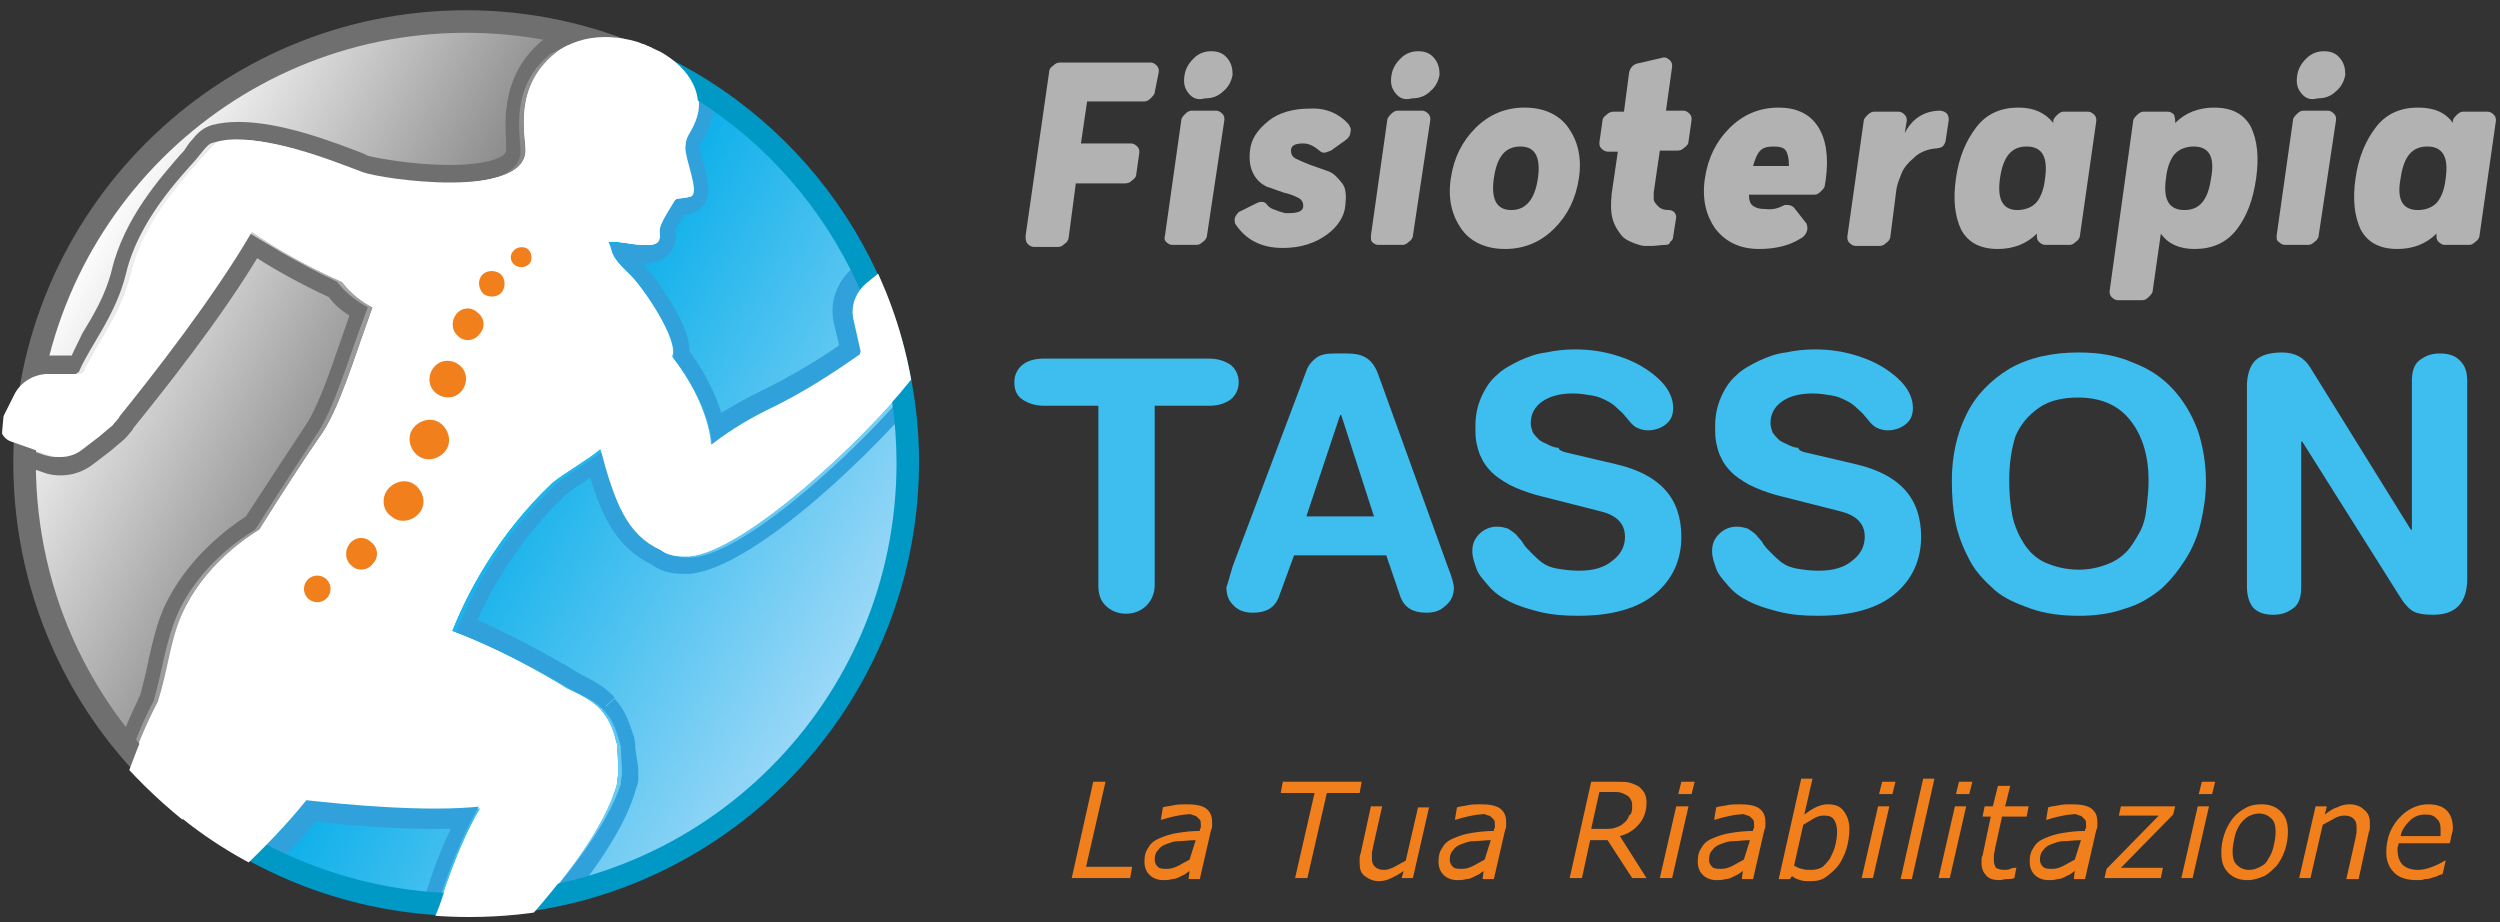 <?xml version="1.0" encoding="utf-8"?>
<!-- Generator: Adobe Illustrator 24.1.1, SVG Export Plug-In . SVG Version: 6.00 Build 0)  -->
<svg version="1.1" id="Livello_1" xmlns="http://www.w3.org/2000/svg" xmlns:xlink="http://www.w3.org/1999/xlink" x="0px" y="0px"
	 width="244px" height="90px" viewBox="0 0 244 90" style="enable-background:new 0 0 244 90;" xml:space="preserve">
<rect x="0" y="0" width="244" height="90" fill="#333333" stroke="none"/>
<style type="text/css">
	.st0{clip-path:url(#SVGID_2_);fill:url(#SVGID_3_);}
	.st1{clip-path:url(#SVGID_2_);fill:url(#SVGID_4_);}
	.st2{clip-path:url(#SVGID_2_);fill:#FFFFFF;}
	.st3{clip-path:url(#SVGID_2_);}
	.st4{clip-path:url(#SVGID_6_);}
	.st5{fill:#FFFFFF;}
	.st6{fill:#31A1DB;}
	.st7{clip-path:url(#SVGID_8_);}
	.st8{fill:#706F6F;}
	.st9{fill:#0099C6;}
	.st10{clip-path:url(#SVGID_10_);}
	.st11{clip-path:url(#SVGID_12_);}
	.st12{fill:#F07F1C;}
	.st13{fill:#B2B2B2;}
	.st14{fill:#3DBEEF;}
</style>
<g id="_x31__1_">
	<g>
		<g>
			<defs>
				<path id="SVGID_1_" d="M88.5,45.2c0,23.8-19.3,43.1-43.1,43.1c-10.2,0-19.7-3.6-27.1-9.6c-9.8-7.9-16-20-16-33.5
					c0-23.8,19.3-43.1,43.1-43.1c6.2,0,12.1,1.3,17.4,3.7C78,12.5,88.5,27.6,88.5,45.2z"/>
			</defs>
			<clipPath id="SVGID_2_">
				<use xlink:href="#SVGID_1_"  style="overflow:visible;"/>
			</clipPath>
			
				<linearGradient id="SVGID_3_" gradientUnits="userSpaceOnUse" x1="3.612" y1="62.426" x2="46.341" y2="62.426" gradientTransform="matrix(0.872 0.489 -0.489 0.872 35.527 -31.899)">
				<stop  offset="0" style="stop-color:#FFFFFF"/>
				<stop  offset="1" style="stop-color:#646363"/>
			</linearGradient>
			<path class="st0" d="M66.3,7.9C45.8-3.6,19.7,3.8,8.2,24.3C-3.4,44.9,4,71,24.5,82.5L66.3,7.9z"/>
			
				<linearGradient id="SVGID_4_" gradientUnits="userSpaceOnUse" x1="167.185" y1="50.29" x2="124.06" y2="50.691" gradientTransform="matrix(-0.871 -0.492 -0.492 0.871 215.397 83.488)">
				<stop  offset="0" style="stop-color:#00ACE9"/>
				<stop  offset="1" style="stop-color:#9CD8F7"/>
			</linearGradient>
			<path class="st1" d="M24.4,82.4C44.9,94,71.1,86.8,82.6,66.2C94.2,45.7,87,19.6,66.5,8L24.4,82.4z"/>
			<path id="XMLID_21_" class="st2" d="M91.1,29.6l-2-3.3c-0.5-0.8-1.6-1-2.3-0.4l-2.1,1.7c-1.1,0.9-1.6,2.3-1.3,3.7l0.7,3.1
				L84,34.6c-2.3,1.6-5.4,3.7-9.2,5.5c-2.2,1.1-4,2.3-5.4,3.4l0,0c0,0,0-3.8-3.8-8.7c0.7-1.6-2.9-6.9-4.2-8.1c-2-1.9-1.5-2-2-3.1
				c1.2-0.1,2.2,0.3,3.6,0.3c1.7,0.1,1.4-0.8,1.4-1.4c0-0.7,1.1-2.3,1.4-2.8c0.3-0.5,0.6-0.2,1.7-0.5c1-0.3-0.6-3.7-0.5-4.9
				c0.1-1.2,0.4-1,1-2.6c2.3-5.7-8.2-10.9-13.6-6.6c-4.1,3.3-2.9,8-2.9,9.5c-0.1,4.9-14,2.8-16,2.1c-2.7-1-9.9-4-14.1-2.9
				c-0.6,0.2-0.7,0.6-1.8,1.7c-1.6,1.9-5.6,6-6.8,11.2c-1,4.1-3.5,7.1-4.6,9.6l-0.3,0.2l-3.2,0c-1.4,0-2.7,0.8-3.3,2l-1.2,2.4
				c-0.4,0.9,0,1.9,0.9,2.2l3.7,1.3c1.1,0.4,2.3,0.2,3.2-0.5l1.7-1.3l1.3-1.1c0.2-0.3,0.5-0.5,0.7-0.9c3-3.7,9.3-11.6,12.9-18
				c1.4,1,4.7,3.1,8.8,4.9c0.9,1.2,2.1,2.1,3,2.5c-1.9,5.2-3.3,10.1-5.2,12.7c-1,1.4-3.5,5.2-5.9,9c-1.3,0.8-5.5,3.6-7.6,8.4
				c-1.1,2.5-1.3,5.3-2.3,8.4c-1,1.9-2,4.2-2.9,6.8c-1.1,2.4-1.8,5.8-1.8,5.8c-0.3,1.1-0.6,2.2-0.8,3.4l-0.2,0.7c0,0-0.1,0-0.1,0
				c0,0,0,0,0,0S4.8,86.5-1.3,96.7c-1.9,3.2-5.6,7.3-8.7,9.8c-0.2,0-0.5,0-0.7,0.2c-0.6,0.5-1.6,0.8-2.4,1c-1,0.3-1.8,1.1-1.9,2.2
				c0,0.5-0.1,1.1-0.2,1.7c-0.3,1.6-0.6,6.6,0.2,9.3c0.8,2.8,3.5,3.6,3.6,1.6c0-1.9,1.2-4.9,2.6-6.2c1.4-1.3,2.1-3.4,2.1-3.8
				c0-0.1,0-0.5,0-0.9c5.1-3.5,19.5-13.5,24.1-21.1c3.4-2.9,8.7-7.6,12.4-12.2c3.6,0.4,11.7,1.2,17.1,0.6c-1.2,2-2.5,4.9-3.8,8.8
				c-1.3,4.1-3.4,6.2-5.6,8.2c-0.5-0.1-0.9,0-1.2,0.3c-0.4,0.6-1.3,1.2-2,1.7c-0.9,0.5-1.4,1.6-1.1,2.6c0.1,0.5,0.2,1.1,0.3,1.7
				c0.2,1.6,1.3,6.5,2.8,8.8c1.6,2.4,4.4,2.4,3.9,0.5c-0.5-1.8-0.3-5,0.7-6.7c1-1.7,1.1-3.8,0.9-4.2c0-0.1-0.1-0.3-0.2-0.6
				C43.3,98,58,85.1,60.2,76.4c0-0.1,0-0.1,0-0.2c0,0,0,0,0-0.1c0-0.2,0.1-0.4,0.1-0.6l0-0.5v0l-0.1-1.9v0l0-0.4
				c0-0.1,0-0.1-0.1-0.2c0,0,0-0.1,0-0.1c-0.2-0.8-0.5-2-1.5-3.1c0.1-0.1,0.2-0.1,0.2-0.1c0,0,0,0,0,0c-0.1,0-0.1,0.1-0.2,0.1
				c-0.4-0.5-1-0.9-1.7-1.3c-0.5-0.3-1-0.5-1.6-0.8c0,0-5.3-3.4-11.2-5.6c1.3-3.3,4.2-9.2,9.8-14.6c1.1-0.9,3.7-2.4,4.7-3.3
				c1.4,5.4,2.6,8.4,5.9,9.9c0.5,0.4,1.2,0.6,2.3,0.6c0,0,0,0,0,0c0,0,0,0,0,0c0.2,0,0.3,0,0.5,0c5.4-0.5,17.1-11.6,21.5-17.2
				c0.3-0.3,0.5-0.6,0.7-0.9l0.7-1.5l0.9-1.9C91.7,31.8,91.7,30.5,91.1,29.6z"/>
			<g class="st3">
				<defs>
					<polygon id="SVGID_5_" points="16.8,88.5 68.7,-8.6 122.3,59.6 55.2,128.8 					"/>
				</defs>
				<clipPath id="SVGID_6_">
					<use xlink:href="#SVGID_5_"  style="overflow:visible;"/>
				</clipPath>
				<g class="st4">
					<path id="XMLID_20_" class="st5" d="M91,29.6l-2-3.3c-0.5-0.8-1.6-1-2.3-0.4l-2.1,1.7c-1.1,0.9-1.6,2.3-1.3,3.6l0.7,3.1
						l-0.1,0.3c-2.3,1.6-5.4,3.7-9.2,5.5c-2.2,1.1-4,2.3-5.4,3.4l0,0c0,0,0-3.8-3.8-8.7c0.7-1.6-2.9-6.9-4.2-8.1c-2-1.9-1.5-2-2-3.1
						c1.2-0.1,2.2,0.3,3.6,0.3c1.7,0.1,1.4-0.8,1.4-1.4c0-0.7,1.1-2.3,1.4-2.8c0.3-0.5,0.6-0.2,1.6-0.5c1-0.3-0.6-3.7-0.5-4.9
						c0.1-1.2,0.4-1,1-2.5c2.3-5.7-8.2-10.9-13.6-6.6c-4.1,3.3-2.9,7.9-2.9,9.5c-0.1,4.8-14,2.8-15.9,2.1c-2.7-1-9.9-4-14-2.9
						c-0.6,0.2-0.7,0.6-1.8,1.7c-1.6,1.9-5.6,6-6.8,11.1c-1,4.1-3.5,7-4.6,9.6l-0.3,0.2l-3.2,0c-1.4,0-2.7,0.8-3.3,2l-1.2,2.4
						c-0.4,0.9,0,1.9,0.9,2.2l3.7,1.3c1.1,0.4,2.3,0.2,3.2-0.5l1.7-1.3l1.3-1.1c0.2-0.3,0.5-0.5,0.7-0.9c3-3.7,9.2-11.6,12.9-18
						c1.4,1,4.7,3.1,8.8,4.9c0.9,1.2,2.1,2,3,2.5c-1.9,5.2-3.3,10.1-5.2,12.7c-1,1.4-3.5,5.2-5.8,9c-1.3,0.8-5.5,3.5-7.6,8.3
						c-1.1,2.5-1.3,5.2-2.3,8.4c-1,1.9-1.9,4.1-2.9,6.8c-1.1,2.4-1.8,5.8-1.8,5.8c-0.3,1.1-0.6,2.2-0.8,3.4l-0.2,0.7
						c0,0-0.1,0-0.1,0c0,0,0,0,0,0S4.9,86.4-1.2,96.6c-1.9,3.2-5.6,7.3-8.7,9.8c-0.2,0-0.5,0-0.7,0.2c-0.6,0.5-1.6,0.8-2.4,1
						c-1,0.3-1.8,1.1-1.8,2.2c0,0.5-0.1,1.1-0.2,1.7c-0.3,1.6-0.6,6.5,0.2,9.2c0.8,2.8,3.5,3.6,3.6,1.6c0-1.8,1.2-4.9,2.6-6.2
						c1.4-1.3,2.1-3.3,2.1-3.8c0-0.1,0-0.5,0-0.9c5.1-3.5,19.4-13.5,24-21.1c3.4-2.9,8.7-7.6,12.4-12.2c3.6,0.4,11.7,1.2,17.1,0.6
						c-1.2,2-2.5,4.8-3.8,8.8c-1.3,4.1-3.4,6.2-5.6,8.2c-0.5-0.1-0.9,0-1.2,0.3c-0.4,0.6-1.3,1.2-2,1.7c-0.9,0.5-1.4,1.6-1.1,2.6
						c0.1,0.5,0.2,1.1,0.3,1.7c0.2,1.6,1.3,6.4,2.8,8.8c1.6,2.4,4.4,2.4,3.9,0.5c-0.5-1.8-0.3-5,0.7-6.6c1-1.7,1.1-3.8,0.9-4.2
						c0-0.1-0.1-0.3-0.2-0.6C43.3,98,57.9,85,60.2,76.4c0-0.1,0-0.1,0-0.2c0,0,0,0,0-0.1c0-0.2,0.1-0.4,0.1-0.6l0-0.5v0l-0.1-1.9v0
						l0-0.4c0-0.1,0-0.1-0.1-0.2c0,0,0-0.1,0-0.1c-0.2-0.8-0.5-2-1.5-3.1c0.1-0.1,0.2-0.1,0.2-0.1c0,0,0,0,0,0
						c-0.1,0-0.1,0.1-0.2,0.1c-0.4-0.5-1-0.9-1.7-1.3c-0.5-0.3-1-0.5-1.6-0.8c0,0-5.3-3.4-11.2-5.6c1.3-3.3,4.2-9.2,9.8-14.5
						c1.1-0.9,3.7-2.4,4.7-3.3c1.4,5.3,2.6,8.4,5.9,9.9c0.5,0.4,1.2,0.6,2.3,0.6c0,0,0,0,0,0c0,0,0,0,0,0c0.2,0,0.3,0,0.5,0
						c5.4-0.5,17.1-11.5,21.5-17.1c0.3-0.3,0.5-0.6,0.7-0.9l0.7-1.5l0.9-1.9C91.6,31.8,91.6,30.6,91,29.6z"/>
					<path id="XMLID_19_" class="st6" d="M59.2,3.6c5.1,0,10.4,3.9,8.7,8.2c-0.6,1.5-0.9,1.3-1,2.5c-0.1,1.2,1.5,4.6,0.5,4.9
						c-1,0.3-1.4,0-1.6,0.5c-0.3,0.6-1.4,2.2-1.4,2.8c0,0.6,0.3,1.5-1.2,1.5c-0.1,0-0.1,0-0.2,0c-1.2-0.1-2.1-0.3-3.1-0.3
						c-0.1,0-0.3,0-0.4,0c0.5,1.1,0,1.2,2,3.1c1.3,1.2,4.9,6.6,4.2,8.1c3.8,4.9,3.8,8.7,3.8,8.7l0,0c1.4-1.2,3.2-2.4,5.4-3.4
						c3.8-1.8,6.9-3.9,9.2-5.5l0.1-0.3l-0.7-3.1c-0.3-1.4,0.2-2.8,1.3-3.6l2.1-1.7c0.3-0.2,0.6-0.3,1-0.3c0.5,0,1.1,0.3,1.4,0.8
						l2,3.3c0.6,1,0.7,2.2,0.2,3.2l-0.9,1.9l-0.7,1.5c-0.2,0.3-0.4,0.6-0.7,0.9c-4.4,5.6-16.1,16.6-21.5,17.1c-0.2,0-0.3,0-0.5,0
						c0,0,0,0,0,0c0,0,0,0,0,0c-0.1,0-0.1,0-0.2,0c-0.9,0-1.6-0.2-2.1-0.6c-3.3-1.5-4.5-4.6-5.9-9.9c-1,0.8-3.6,2.4-4.7,3.3
						c-5.6,5.3-8.5,11.2-9.8,14.5c5.9,2.3,11.2,5.6,11.2,5.6c0.6,0.3,1.1,0.6,1.6,0.8c0.7,0.4,1.3,0.8,1.7,1.3
						c0.1,0,0.1-0.1,0.2-0.1c0,0,0,0,0,0c0,0-0.1,0.1-0.2,0.1c1,1.1,1.2,2.2,1.5,3.1c0,0,0,0.1,0,0.1c0,0.1,0,0.1,0.1,0.2l0,0.4v0
						l0.1,1.9v0l0,0.5c0,0.2-0.1,0.4-0.1,0.6c0,0,0,0,0,0.1c0,0.1,0,0.1,0,0.2C57.9,85,43.3,98,41.5,99.9c0.1,0.3,0.2,0.5,0.2,0.6
						c0.2,0.4,0.1,2.5-0.9,4.2c-1,1.6-1.2,4.9-0.7,6.6c0.3,0.9-0.3,1.4-1,1.4c-0.9,0-2-0.6-2.9-1.9c-1.5-2.4-2.7-7.2-2.8-8.8
						c-0.1-0.6-0.2-1.2-0.3-1.7c-0.2-1,0.2-2.1,1.1-2.6c0.7-0.4,1.6-1,2-1.7c0.2-0.3,0.5-0.4,0.8-0.4c0.1,0,0.2,0,0.4,0
						c2.2-2,4.2-4.1,5.6-8.2c1.3-3.9,2.6-6.7,3.8-8.8c-1.5,0.2-3.1,0.2-4.8,0.2c-4.6,0-9.6-0.5-12.3-0.8c-3.7,4.6-9,9.3-12.4,12.2
						c-4.6,7.5-19,17.6-24,21.1c0,0.4,0,0.8,0,0.9c0.1,0.4-0.7,2.5-2.1,3.8c-1.4,1.3-2.5,4.3-2.6,6.2c0,0.8-0.4,1.1-1,1.1
						c-0.9,0-2.1-1-2.6-2.7c-0.8-2.7-0.5-7.6-0.2-9.2c0.1-0.6,0.2-1.2,0.2-1.7c0.1-1,0.8-1.9,1.8-2.2c0.8-0.2,1.8-0.5,2.4-1
						c0.2-0.1,0.3-0.2,0.5-0.2c0,0,0.1,0,0.1,0c3-2.5,6.7-6.6,8.7-9.8c6-10.2,10.7-11.4,10.7-11.4s0,0,0,0c0,0,0.1,0,0.1,0l0.2-0.7
						c0.3-1.2,0.6-2.3,0.8-3.4c0,0,0.7-3.4,1.8-5.8c1-2.7,1.9-4.9,2.9-6.8c0.9-3.2,1.2-5.9,2.3-8.4c2.1-4.8,6.4-7.6,7.6-8.3
						c2.4-3.8,4.9-7.6,5.8-9c1.9-2.6,3.2-7.5,5.2-12.7c-0.9-0.5-2.1-1.3-3-2.5c-4-1.9-7.3-4-8.8-4.9c-3.6,6.4-9.8,14.3-12.9,18
						c-0.3,0.3-0.5,0.6-0.7,0.9l-1.3,1.1l-1.7,1.3c-0.6,0.5-1.3,0.7-2.1,0.7c-0.4,0-0.7-0.1-1.1-0.2l-3.7-1.3
						c-0.9-0.3-1.3-1.3-0.9-2.2l1.2-2.4c0.6-1.2,1.9-2,3.2-2c0,0,0,0,0.1,0l3.2,0l0.3-0.2c1.1-2.6,3.6-5.5,4.6-9.6
						c1.2-5.1,5.2-9.3,6.8-11.1c1-1.2,1.2-1.6,1.8-1.7c0.6-0.2,1.4-0.3,2.1-0.3c4.2,0,9.7,2.3,11.9,3.2c1,0.4,4.9,1.1,8.6,1.1
						c3.8,0,7.3-0.7,7.3-3.1c0-1.6-1.1-6.3,2.9-9.5C55.7,4.1,57.4,3.6,59.2,3.6 M59.2,1.8L59.2,1.8c-2.3,0-4.4,0.7-6.1,2
						c-4.2,3.4-3.8,7.9-3.7,10.1c0,0.3,0,0.6,0,0.8c0,0.6-1.7,1.4-5.5,1.4c-3.6,0-7.3-0.7-8-0.9l-0.4-0.2c-2.6-1-7.9-3.1-12.2-3.1
						c-1,0-1.8,0.1-2.6,0.3c-1,0.3-1.5,0.9-2,1.5c-0.2,0.2-0.4,0.5-0.6,0.8c-0.1,0.2-0.3,0.4-0.5,0.6c-1.9,2.2-5.5,6.2-6.7,11.3
						c-0.6,2.4-1.8,4.4-2.9,6.2C7.7,33.3,7.3,34,7,34.7l-2.2,0l-0.1,0c-2.1,0-3.9,1.2-4.9,3l-1.2,2.4C-1.9,41-1.9,42-1.5,42.9
						c0.4,0.9,1.1,1.6,2,1.9l3.7,1.3c0.5,0.2,1.1,0.3,1.7,0.3c1.2,0,2.3-0.4,3.2-1.1l1.7-1.3l1.3-1.1l0.3-0.3
						c0.2-0.2,0.4-0.5,0.6-0.7l0.1-0.2c3-3.7,8.4-10.5,12.1-16.6c1.7,1.1,4.2,2.5,7,3.8c0.5,0.7,1.2,1.3,2,1.8
						c-0.3,0.9-0.6,1.7-0.9,2.6c-1.2,3.5-2.3,6.6-3.5,8.3c-0.8,1.2-2.7,4.1-5.7,8.7c-1.7,1.1-5.8,4.1-8,8.9
						c-0.7,1.6-1.1,3.3-1.5,5.1c-0.2,1.1-0.5,2.2-0.8,3.4c-1,2.1-2,4.4-2.9,6.8C9.7,77,9,80.2,8.9,80.7c-0.3,1-0.5,2.1-0.8,3.2
						c-1.9,0.9-6,3.7-10.8,11.9c-1.8,3-5.2,6.7-7.8,9c-0.4,0.1-0.7,0.2-1,0.5c-0.1,0.1-0.6,0.4-1.7,0.7c-1.8,0.4-3.1,2-3.2,3.8
						c0,0.6-0.1,1.1-0.2,1.5c-0.3,1.6-0.7,6.9,0.2,10.1c0.7,2.3,2.5,4,4.3,4c1.6,0,2.7-1.2,2.8-2.9c0-1.5,1.1-4,2-4.9
						c1.6-1.4,2.7-3.8,2.7-5.1c12.3-8.6,20.2-15.5,23.6-20.8c3.5-3,8.2-7.2,11.8-11.5c2.8,0.3,7.3,0.7,11.5,0.7c0.6,0,1.1,0,1.7,0
						c-0.9,1.8-1.7,3.9-2.4,6.2c-1.1,3.4-2.7,5.3-4.5,6.9c-0.8,0.1-1.5,0.5-2,1.1c-0.1,0.1-0.4,0.5-1.5,1.2c-1.6,0.9-2.3,2.8-2,4.5
						c0.1,0.6,0.2,1.1,0.2,1.5c0.2,1.6,1.3,6.8,3.1,9.6c1.1,1.7,2.7,2.7,4.4,2.7c1,0,1.8-0.4,2.3-1.1c0.5-0.7,0.7-1.6,0.4-2.6
						c-0.4-1.5-0.2-4.2,0.5-5.2c1-1.7,1.4-3.9,1.2-5.2c0.2-0.2,0.5-0.5,0.8-0.8c4.6-4.5,15.5-15,17.6-22.8c0-0.1,0-0.1,0.1-0.2
						c0,0,0-0.1,0-0.1c0.1-0.3,0.1-0.5,0.1-0.7l0-0.4l0-0.5L62,73l0-0.4l-0.1-0.5c0,0,0-0.1,0-0.1c0,0,0-0.1,0-0.1l-0.1-0.2
						c-0.3-0.9-0.7-2.3-1.8-3.5L59.1,69l0-0.1l0.9-0.8c-0.6-0.7-1.3-1.2-2.2-1.7c-0.5-0.3-1-0.5-1.5-0.8c-0.6-0.4-4.8-2.9-9.7-5.1
						c1.4-3.2,4.1-7.9,8.6-12.2c0.5-0.4,1.2-0.9,2-1.4c0.1-0.1,0.3-0.2,0.4-0.3c1.2,4,2.7,6.9,6,8.5c0.8,0.6,1.8,0.9,3,0.9
						c0.1,0,0.1,0,0.2,0l0-0.2l0,0l0,0.2c0.2,0,0.4,0,0.6,0c6.6-0.7,18.9-13,22.7-17.8l0.1-0.2c0.2-0.3,0.4-0.5,0.6-0.7l0.2-0.3
						l0.7-1.5l0.9-1.9c0.8-1.6,0.7-3.4-0.2-5l-2-3.3c-0.6-1-1.7-1.6-2.9-1.6c-0.8,0-1.5,0.3-2.1,0.7l-2.1,1.7
						c-1.6,1.3-2.4,3.4-1.9,5.5l0.5,2.1c-2,1.4-4.8,3.1-8.1,4.7c-1.2,0.6-2.3,1.2-3.4,1.9c-0.5-1.6-1.4-3.7-3.1-6
						c0-1.2-0.5-2.6-1.7-4.6c-0.9-1.5-2-3.1-2.9-4c0.1,0,0.2,0,0.3,0c1,0,1.8-0.3,2.3-0.9c0.7-0.8,0.7-1.8,0.6-2.3
						c0.1-0.4,0.6-1.1,0.8-1.4c0,0,0-0.1,0-0.1c0.2,0,0.5-0.1,0.8-0.2c0.4-0.1,1.9-0.7,1.6-2.9c-0.1-0.7-0.3-1.4-0.5-2.1
						c-0.1-0.5-0.3-1.2-0.3-1.4c0-0.3,0-0.3,0.2-0.6c0.2-0.3,0.4-0.7,0.7-1.4c0.8-2,0.6-4.1-0.7-5.9C67,3.7,63,1.8,59.2,1.8
						L59.2,1.8z"/>
				</g>
			</g>
			<g class="st3">
				<defs>
					<polygon id="SVGID_7_" points="65.1,-0.8 13.2,96.4 -40.4,28.2 26.7,-41 					"/>
				</defs>
				<clipPath id="SVGID_8_">
					<use xlink:href="#SVGID_7_"  style="overflow:visible;"/>
				</clipPath>
				<g class="st7">
					<path id="XMLID_12_" class="st5" d="M91,29.6l-2-3.3c-0.5-0.8-1.6-1-2.3-0.4l-2.1,1.7c-1.1,0.9-1.6,2.3-1.3,3.6l0.7,3.1
						l-0.1,0.3c-2.3,1.6-5.4,3.7-9.2,5.5c-2.2,1.1-4,2.3-5.4,3.4l0,0c0,0,0-3.8-3.8-8.7c0.7-1.6-2.9-6.9-4.2-8.1c-2-1.9-1.5-2-2-3.1
						c1.2-0.1,2.2,0.3,3.6,0.3c1.7,0.1,1.4-0.8,1.4-1.4c0-0.7,1.1-2.3,1.4-2.8c0.3-0.5,0.6-0.2,1.6-0.5c1-0.3-0.6-3.7-0.5-4.9
						c0.1-1.2,0.4-1,1-2.5c2.3-5.7-8.2-10.9-13.6-6.6c-4.1,3.3-2.9,7.9-2.9,9.5c-0.1,4.8-14,2.8-15.9,2.1c-2.7-1-9.9-4-14-2.9
						c-0.6,0.2-0.7,0.6-1.8,1.7c-1.6,1.9-5.6,6-6.8,11.1c-1,4.1-3.5,7-4.6,9.6l-0.3,0.2l-3.2,0c-1.4,0-2.7,0.8-3.3,2l-1.2,2.4
						c-0.4,0.9,0,1.9,0.9,2.2l3.7,1.3c1.1,0.4,2.3,0.2,3.2-0.5l1.7-1.3l1.3-1.1c0.2-0.3,0.5-0.5,0.7-0.9c3-3.7,9.2-11.6,12.9-18
						c1.4,1,4.7,3.1,8.8,4.9c0.9,1.2,2.1,2,3,2.5c-1.9,5.2-3.3,10.1-5.2,12.7c-1,1.4-3.5,5.2-5.8,9c-1.3,0.8-5.5,3.5-7.6,8.3
						c-1.1,2.5-1.3,5.2-2.3,8.4c-1,1.9-1.9,4.1-2.9,6.8c-1.1,2.4-1.8,5.8-1.8,5.8c-0.3,1.1-0.6,2.2-0.8,3.4l-0.2,0.7
						c0,0-0.1,0-0.1,0c0,0,0,0,0,0S4.9,86.4-1.2,96.6c-1.9,3.2-5.6,7.3-8.7,9.8c-0.2,0-0.5,0-0.7,0.2c-0.6,0.5-1.6,0.8-2.4,1
						c-1,0.3-1.8,1.1-1.8,2.2c0,0.5-0.1,1.1-0.2,1.7c-0.3,1.6-0.6,6.5,0.2,9.2c0.8,2.8,3.5,3.6,3.6,1.6c0-1.8,1.2-4.9,2.6-6.2
						c1.4-1.3,2.1-3.3,2.1-3.8c0-0.1,0-0.5,0-0.9c5.1-3.5,19.4-13.5,24-21.1c3.4-2.9,8.7-7.6,12.4-12.2c3.6,0.4,11.7,1.2,17.1,0.6
						c-1.2,2-2.5,4.8-3.8,8.8c-1.3,4.1-3.4,6.2-5.6,8.2c-0.5-0.1-0.9,0-1.2,0.3c-0.4,0.6-1.3,1.2-2,1.7c-0.9,0.5-1.4,1.6-1.1,2.6
						c0.1,0.5,0.2,1.1,0.3,1.7c0.2,1.6,1.3,6.4,2.8,8.8c1.6,2.4,4.4,2.4,3.9,0.5c-0.5-1.8-0.3-5,0.7-6.6c1-1.7,1.1-3.8,0.9-4.2
						c0-0.1-0.1-0.3-0.2-0.6C43.3,98,57.9,85,60.2,76.4c0-0.1,0-0.1,0-0.2c0,0,0,0,0-0.1c0-0.2,0.1-0.4,0.1-0.6l0-0.5v0l-0.1-1.9v0
						l0-0.4c0-0.1,0-0.1-0.1-0.2c0,0,0-0.1,0-0.1c-0.2-0.8-0.5-2-1.5-3.1c0.1-0.1,0.2-0.1,0.2-0.1c0,0,0,0,0,0
						c-0.1,0-0.1,0.1-0.2,0.1c-0.4-0.5-1-0.9-1.7-1.3c-0.5-0.3-1-0.5-1.6-0.8c0,0-5.3-3.4-11.2-5.6c1.3-3.3,4.2-9.2,9.8-14.5
						c1.1-0.9,3.7-2.4,4.7-3.3c1.4,5.3,2.6,8.4,5.9,9.9c0.5,0.4,1.2,0.6,2.3,0.6c0,0,0,0,0,0c0,0,0,0,0,0c0.2,0,0.3,0,0.5,0
						c5.4-0.5,17.1-11.5,21.5-17.1c0.3-0.3,0.5-0.6,0.7-0.9l0.7-1.5l0.9-1.9C91.6,31.8,91.6,30.6,91,29.6z"/>
					<path id="XMLID_7_" class="st8" d="M59.2,3.6c5.1,0,10.4,3.9,8.7,8.2c-0.6,1.5-0.9,1.3-1,2.5c-0.1,1.2,1.5,4.6,0.5,4.9
						c-1,0.3-1.4,0-1.6,0.5c-0.3,0.6-1.4,2.2-1.4,2.8c0,0.6,0.3,1.5-1.2,1.5c-0.1,0-0.1,0-0.2,0c-1.2-0.1-2.1-0.3-3.1-0.3
						c-0.1,0-0.3,0-0.4,0c0.5,1.1,0,1.2,2,3.1c1.3,1.2,4.9,6.6,4.2,8.1c3.8,4.9,3.8,8.7,3.8,8.7l0,0c1.4-1.2,3.2-2.4,5.4-3.4
						c3.8-1.8,6.9-3.9,9.2-5.5l0.1-0.3l-0.7-3.1c-0.3-1.4,0.2-2.8,1.3-3.6l2.1-1.7c0.3-0.2,0.6-0.3,1-0.3c0.5,0,1.1,0.3,1.4,0.8
						l2,3.3c0.6,1,0.7,2.2,0.2,3.2l-0.9,1.9l-0.7,1.5c-0.2,0.3-0.4,0.6-0.7,0.9c-4.4,5.6-16.1,16.6-21.5,17.1c-0.2,0-0.3,0-0.5,0
						c0,0,0,0,0,0c0,0,0,0,0,0c-0.1,0-0.1,0-0.2,0c-0.9,0-1.6-0.2-2.1-0.6c-3.3-1.5-4.5-4.6-5.9-9.9c-1,0.8-3.6,2.4-4.7,3.3
						c-5.6,5.3-8.5,11.2-9.8,14.5c5.9,2.3,11.2,5.6,11.2,5.6c0.6,0.3,1.1,0.6,1.6,0.8c0.7,0.4,1.3,0.8,1.7,1.3
						c0.1,0,0.1-0.1,0.2-0.1c0,0,0,0,0,0c0,0-0.1,0.1-0.2,0.1c1,1.1,1.2,2.2,1.5,3.1c0,0,0,0.1,0,0.1c0,0.1,0,0.1,0.1,0.2l0,0.4v0
						l0.1,1.9v0l0,0.5c0,0.2-0.1,0.4-0.1,0.6c0,0,0,0,0,0.1c0,0.1,0,0.1,0,0.2C57.9,85,43.3,98,41.5,99.9c0.1,0.3,0.2,0.5,0.2,0.6
						c0.2,0.4,0.1,2.5-0.9,4.2c-1,1.6-1.2,4.9-0.7,6.6c0.3,0.9-0.3,1.4-1,1.4c-0.9,0-2-0.6-2.9-1.9c-1.5-2.4-2.7-7.2-2.8-8.8
						c-0.1-0.6-0.2-1.2-0.3-1.7c-0.2-1,0.2-2.1,1.1-2.6c0.7-0.4,1.6-1,2-1.7c0.2-0.3,0.5-0.4,0.8-0.4c0.1,0,0.2,0,0.4,0
						c2.2-2,4.2-4.1,5.6-8.2c1.3-3.9,2.6-6.7,3.8-8.8c-1.5,0.2-3.1,0.2-4.8,0.2c-4.6,0-9.6-0.5-12.3-0.8c-3.7,4.6-9,9.3-12.4,12.2
						c-4.6,7.5-19,17.6-24,21.1c0,0.4,0,0.8,0,0.9c0.1,0.4-0.7,2.5-2.1,3.8c-1.4,1.3-2.5,4.3-2.6,6.2c0,0.8-0.4,1.1-1,1.1
						c-0.9,0-2.1-1-2.6-2.7c-0.8-2.7-0.5-7.6-0.2-9.2c0.1-0.6,0.2-1.2,0.2-1.7c0.1-1,0.8-1.9,1.8-2.2c0.8-0.2,1.8-0.5,2.4-1
						c0.2-0.1,0.3-0.2,0.5-0.2c0,0,0.1,0,0.1,0c3-2.5,6.7-6.6,8.7-9.8c6-10.2,10.7-11.4,10.7-11.4s0,0,0,0c0,0,0.1,0,0.1,0l0.2-0.7
						c0.3-1.2,0.6-2.3,0.8-3.4c0,0,0.7-3.4,1.8-5.8c1-2.7,1.9-4.9,2.9-6.8c0.9-3.2,1.2-5.9,2.3-8.4c2.1-4.8,6.4-7.6,7.6-8.3
						c2.4-3.8,4.9-7.6,5.8-9c1.9-2.6,3.2-7.5,5.2-12.7c-0.9-0.5-2.1-1.3-3-2.5c-4-1.9-7.3-4-8.8-4.9c-3.6,6.4-9.8,14.3-12.9,18
						c-0.3,0.3-0.5,0.6-0.7,0.9l-1.3,1.1l-1.7,1.3c-0.6,0.5-1.3,0.7-2.1,0.7c-0.4,0-0.7-0.1-1.1-0.2l-3.7-1.3
						c-0.9-0.3-1.3-1.3-0.9-2.2l1.2-2.4c0.6-1.2,1.9-2,3.2-2c0,0,0,0,0.1,0l3.2,0l0.3-0.2c1.1-2.6,3.6-5.5,4.6-9.6
						c1.2-5.1,5.2-9.3,6.8-11.1c1-1.2,1.2-1.6,1.8-1.7c0.6-0.2,1.4-0.3,2.1-0.3c4.2,0,9.7,2.3,11.9,3.2c1,0.4,4.9,1.1,8.6,1.1
						c3.8,0,7.3-0.7,7.3-3.1c0-1.6-1.1-6.3,2.9-9.5C55.7,4.1,57.4,3.6,59.2,3.6 M59.2,1.8L59.2,1.8c-2.3,0-4.4,0.7-6.1,2
						c-4.2,3.4-3.8,7.9-3.7,10.1c0,0.3,0,0.6,0,0.8c0,0.6-1.7,1.4-5.5,1.4c-3.6,0-7.3-0.7-8-0.9l-0.4-0.2c-2.6-1-7.9-3.1-12.2-3.1
						c-1,0-1.8,0.1-2.6,0.3c-1,0.3-1.5,0.9-2,1.5c-0.2,0.2-0.4,0.5-0.6,0.8c-0.1,0.2-0.3,0.4-0.5,0.6c-1.9,2.2-5.5,6.2-6.7,11.3
						c-0.6,2.4-1.8,4.4-2.9,6.2C7.7,33.3,7.3,34,7,34.7l-2.2,0l-0.1,0c-2.1,0-3.9,1.2-4.9,3l-1.2,2.4C-1.9,41-1.9,42-1.5,42.9
						c0.4,0.9,1.1,1.6,2,1.9l3.7,1.3c0.5,0.2,1.1,0.3,1.7,0.3c1.2,0,2.3-0.4,3.2-1.1l1.7-1.3l1.3-1.1l0.1-0.1l0.1-0.1
						c0.2-0.2,0.4-0.5,0.6-0.7l0.1-0.2c3-3.7,8.4-10.5,12.1-16.6c1.7,1.1,4.2,2.5,7,3.8c0.5,0.7,1.2,1.3,2,1.8
						c-0.3,0.9-0.6,1.7-0.9,2.6c-1.2,3.5-2.3,6.6-3.5,8.3c-0.8,1.2-2.7,4.1-5.7,8.7c-1.7,1.1-5.8,4.1-8,8.9
						c-0.7,1.6-1.1,3.3-1.5,5.1c-0.2,1.1-0.5,2.2-0.8,3.4c-1,2.1-2,4.4-2.9,6.8C9.7,77,9,80.2,8.9,80.7c-0.2,0.8-0.4,1.7-0.6,2.5
						L6.6,83l0.6,1.3c-2.1,1.3-5.7,4.3-9.9,11.4c-1.8,3-5.2,6.7-7.8,9c-0.4,0.1-0.7,0.2-1,0.5c-0.1,0.1-0.6,0.4-1.7,0.7
						c-1.8,0.4-3.1,2-3.2,3.8c0,0.6-0.1,1.1-0.2,1.5c-0.3,1.6-0.7,6.9,0.2,10.1c0.7,2.3,2.5,4,4.3,4c1.6,0,2.7-1.2,2.8-2.9
						c0-1.5,1.1-4,2-4.9c1.6-1.4,2.7-3.8,2.7-5.1c12.3-8.6,20.2-15.5,23.6-20.8c3.5-3,8.2-7.2,11.8-11.5c2.8,0.3,7.3,0.7,11.5,0.7
						c0.6,0,1.1,0,1.7,0c-0.9,1.8-1.7,3.9-2.4,6.2c-1.1,3.4-2.7,5.3-4.5,6.9c-0.8,0.1-1.5,0.5-2,1.1c-0.1,0.1-0.4,0.5-1.5,1.2
						c-1.6,0.9-2.3,2.8-2,4.5c0.1,0.6,0.2,1.1,0.2,1.5c0.2,1.6,1.3,6.8,3.1,9.6c1.1,1.7,2.7,2.7,4.4,2.7c1,0,1.8-0.4,2.3-1.1
						c0.5-0.7,0.7-1.6,0.4-2.6c-0.4-1.5-0.2-4.2,0.5-5.2c1-1.7,1.4-3.9,1.2-5.2c0.2-0.2,0.5-0.5,0.8-0.8c4.6-4.5,15.5-15,17.6-22.8
						c0-0.1,0-0.1,0.1-0.2c0,0,0-0.1,0-0.1c0.1-0.3,0.1-0.5,0.1-0.7l0-0.2l0-0.2l0-0.5L62,73l0-0.4l0-0.3l-0.1-0.2c0,0,0-0.1,0-0.1
						c0,0,0-0.1,0-0.1l-0.1-0.2c-0.2-0.5-0.4-1.2-0.8-2l5.8-4.8L59,67.3c-0.4-0.3-0.8-0.6-1.3-0.8c-0.5-0.3-1-0.5-1.5-0.8
						c-0.6-0.4-4.8-2.9-9.7-5.1c1.4-3.2,4.1-7.9,8.6-12.2c0.5-0.4,1.2-0.9,2-1.4c0.1-0.1,0.3-0.2,0.4-0.3c1.2,4,2.7,6.9,6,8.5
						c0.8,0.6,1.8,0.9,3,0.9c0,0,0,0,0,0l1.3,0.2L68,56c6.7-1.3,18.5-13.1,22.2-17.7l0.1-0.2c0.2-0.3,0.4-0.5,0.6-0.7l0.1-0.1
						l0.1-0.2l0.7-1.5l0.9-1.9c0.8-1.6,0.7-3.4-0.2-5l-2-3.3c-0.6-1-1.7-1.6-2.9-1.6c-0.8,0-1.5,0.3-2.1,0.7l-2.1,1.7
						c-1.6,1.3-2.4,3.4-1.9,5.5l0.5,2.1c-2,1.4-4.8,3.1-8.1,4.7c-1.2,0.6-2.3,1.2-3.4,1.9c-0.5-1.6-1.4-3.7-3.1-6
						c0-1.2-0.5-2.6-1.7-4.6c-0.9-1.5-2-3.1-2.9-4c0.1,0,0.2,0,0.3,0c1,0,1.8-0.3,2.3-0.9c0.7-0.8,0.7-1.8,0.6-2.3
						c0.1-0.4,0.6-1.1,0.8-1.4c0,0,0-0.1,0-0.1c0.2,0,0.5-0.1,0.8-0.2c0.4-0.1,1.9-0.7,1.6-2.9c-0.1-0.7-0.3-1.4-0.5-2.1
						c-0.1-0.5-0.3-1.2-0.3-1.4c0-0.3,0-0.3,0.2-0.6c0.2-0.3,0.4-0.7,0.7-1.4c0.8-2,0.6-4.1-0.7-5.9C67,3.7,63,1.8,59.2,1.8
						L59.2,1.8z"/>
				</g>
			</g>
		</g>
		<path class="st9" d="M45.4,89.4c-10.1,0-19.9-3.5-27.7-9.8l1.4-1.7c7.4,6,16.8,9.3,26.4,9.3c23.2,0,42-18.8,42-42
			c0-16.6-9.8-31.7-25-38.4l0.9-2c16,7.1,26.3,22.9,26.3,40.4C89.6,69.6,69.8,89.4,45.4,89.4z"/>
		<path class="st8" d="M17.7,79.6C7.3,71.2,1.3,58.6,1.3,45.2c0-24.4,19.8-44.2,44.2-44.2c6.2,0,12.2,1.3,17.9,3.8l-0.9,2
			c-5.4-2.4-11.1-3.6-17-3.6c-23.2,0-42,18.8-42,42c0,12.8,5.7,24.7,15.6,32.7L17.7,79.6z"/>
		<g>
			<defs>
				<path id="SVGID_9_" d="M62.8,4.3C78.3,11,89.5,26.4,89.6,44.4c0.2,24.4-18.2,45.1-43.8,45.1c-10.5,0-20.4-3.5-28-9.6"/>
			</defs>
			<clipPath id="SVGID_10_">
				<use xlink:href="#SVGID_9_"  style="overflow:visible;"/>
			</clipPath>
			<g id="XMLID_6_" class="st10">
				<path class="st5" d="M91,29.6l-2-3.3c-0.5-0.8-1.6-1-2.3-0.4l-2.1,1.7c-1.1,0.9-1.6,2.3-1.3,3.6l0.7,3.1l-0.1,0.3
					c-2.3,1.6-5.4,3.7-9.2,5.5c-2.2,1.1-4,2.3-5.4,3.4l0,0c0,0,0-3.8-3.8-8.7c0.7-1.6-2.9-6.9-4.2-8.1c-2-1.9-1.5-2-2-3.1
					c1.2-0.1,2.2,0.3,3.6,0.3c1.7,0.1,1.4-0.8,1.4-1.4c0-0.7,1.1-2.3,1.4-2.8c0.3-0.5,0.6-0.2,1.6-0.5c1-0.3-0.6-3.7-0.5-4.9
					c0.1-1.2,0.4-1,1-2.5c2.3-5.7-8.2-10.9-13.6-6.6c-4.1,3.3-2.9,7.9-2.9,9.5c-0.1,4.8-14,2.8-15.9,2.1c-2.7-1-9.9-4-14-2.9
					c-0.6,0.2-0.7,0.6-1.8,1.7c-1.6,1.9-5.6,6-6.8,11.1c-1,4.1-3.5,7-4.6,9.6l-0.3,0.2l-3.2,0c-1.4,0-2.7,0.8-3.3,2l-1.2,2.4
					c-0.4,0.9,0,1.9,0.9,2.2l3.7,1.3c1.1,0.4,2.3,0.2,3.2-0.5l1.7-1.3l1.3-1.1c0.2-0.3,0.5-0.5,0.7-0.9c3-3.7,9.2-11.6,12.9-18
					c1.4,1,4.7,3.1,8.8,4.9c0.9,1.2,2.1,2,3,2.5c-1.9,5.2-3.3,10.1-5.2,12.7c-1,1.4-3.5,5.2-5.8,9c-1.3,0.8-5.5,3.5-7.6,8.3
					c-1.1,2.5-1.3,5.2-2.3,8.4c-1,1.9-1.9,4.1-2.9,6.8c-1.1,2.4-1.8,5.8-1.8,5.8c-0.3,1.1-0.6,2.2-0.8,3.4l-0.2,0.7c0,0-0.1,0-0.1,0
					c0,0,0,0,0,0S4.9,86.4-1.2,96.6c-1.9,3.2-5.6,7.3-8.7,9.8c-0.2,0-0.5,0-0.7,0.2c-0.6,0.5-1.6,0.8-2.4,1c-1,0.3-1.8,1.1-1.8,2.2
					c0,0.5-0.1,1.1-0.2,1.7c-0.3,1.6-0.6,6.5,0.2,9.2c0.8,2.8,3.5,3.6,3.6,1.6c0-1.8,1.2-4.9,2.6-6.2c1.4-1.3,2.1-3.3,2.1-3.8
					c0-0.1,0-0.5,0-0.9c5.1-3.5,19.4-13.5,24-21.1c3.4-2.9,8.7-7.6,12.4-12.2c3.6,0.4,11.7,1.2,17.1,0.6c-1.2,2-2.5,4.8-3.8,8.8
					c-1.3,4.1-3.4,6.2-5.6,8.2c-0.5-0.1-0.9,0-1.2,0.3c-0.4,0.6-1.3,1.2-2,1.7c-0.9,0.5-1.4,1.6-1.1,2.6c0.1,0.5,0.2,1.1,0.3,1.7
					c0.2,1.6,1.3,6.4,2.8,8.8c1.6,2.4,4.4,2.4,3.9,0.5c-0.5-1.8-0.3-5,0.7-6.6c1-1.7,1.1-3.8,0.9-4.2c0-0.1-0.1-0.3-0.2-0.6
					C43.3,98,57.9,85,60.2,76.4c0-0.1,0-0.1,0-0.2c0,0,0,0,0-0.1c0-0.2,0.1-0.4,0.1-0.6l0-0.5v0l-0.1-1.9v0l0-0.4
					c0-0.1,0-0.1-0.1-0.2c0,0,0-0.1,0-0.1c-0.2-0.8-0.5-2-1.5-3.1c0.1-0.1,0.2-0.1,0.2-0.1c0,0,0,0,0,0c-0.1,0-0.1,0.1-0.2,0.1
					c-0.4-0.5-1-0.9-1.7-1.3c-0.5-0.3-1-0.5-1.6-0.8c0,0-5.3-3.4-11.2-5.6c1.3-3.3,4.2-9.2,9.8-14.5c1.1-0.9,3.7-2.4,4.7-3.3
					c1.4,5.3,2.6,8.4,5.9,9.9c0.5,0.4,1.2,0.6,2.3,0.6c0,0,0,0,0,0c0,0,0,0,0,0c0.2,0,0.3,0,0.5,0c5.4-0.5,17.1-11.5,21.5-17.1
					c0.3-0.3,0.5-0.6,0.7-0.9l0.7-1.5l0.9-1.9C91.6,31.8,91.6,30.6,91,29.6z"/>
			</g>
		</g>
		<g>
			<defs>
				<path id="SVGID_11_" d="M17.8,80C7.7,71.8,0.1,59.2,0.1,45.2c0-24.5,21.1-44.3,45.6-44.3c6.4,0,12.5,1.4,18,3.8"/>
			</defs>
			<clipPath id="SVGID_12_">
				<use xlink:href="#SVGID_11_"  style="overflow:visible;"/>
			</clipPath>
			<g id="XMLID_1_" class="st11">
				<path class="st5" d="M91,29.6l-2-3.3c-0.5-0.8-1.6-1-2.3-0.4l-2.1,1.7c-1.1,0.9-1.6,2.3-1.3,3.6l0.7,3.1l-0.1,0.3
					c-2.3,1.6-5.4,3.7-9.2,5.5c-2.2,1.1-4,2.3-5.4,3.4l0,0c0,0,0-3.8-3.8-8.7c0.7-1.6-2.9-6.9-4.2-8.1c-2-1.9-1.5-2-2-3.1
					c1.2-0.1,2.2,0.3,3.6,0.3c1.7,0.1,1.4-0.8,1.4-1.4c0-0.7,1.1-2.3,1.4-2.8c0.3-0.5,0.6-0.2,1.6-0.5c1-0.3-0.6-3.7-0.5-4.9
					c0.1-1.2,0.4-1,1-2.5c2.3-5.7-8.2-10.9-13.6-6.6c-4.1,3.3-2.9,7.9-2.9,9.5c-0.1,4.8-14,2.8-15.9,2.1c-2.7-1-9.9-4-14-2.9
					c-0.6,0.2-0.7,0.6-1.8,1.7c-1.6,1.9-5.6,6-6.8,11.1c-1,4.1-3.5,7-4.6,9.6l-0.3,0.2l-3.2,0c-1.4,0-2.7,0.8-3.3,2l-1.2,2.4
					c-0.4,0.9,0,1.9,0.9,2.2l3.7,1.3c1.1,0.4,2.3,0.2,3.2-0.5l1.7-1.3l1.3-1.1c0.2-0.3,0.5-0.5,0.7-0.9c3-3.7,9.2-11.6,12.9-18
					c1.4,1,4.7,3.1,8.8,4.9c0.9,1.2,2.1,2,3,2.5c-1.9,5.2-3.3,10.1-5.2,12.7c-1,1.4-3.5,5.2-5.8,9c-1.3,0.8-5.5,3.5-7.6,8.3
					c-1.1,2.5-1.3,5.2-2.3,8.4c-1,1.9-1.9,4.1-2.9,6.8c-1.1,2.4-1.8,5.8-1.8,5.8c-0.3,1.1-0.6,2.2-0.8,3.4l-0.2,0.7c0,0-0.1,0-0.1,0
					c0,0,0,0,0,0S4.9,86.4-1.2,96.6c-1.9,3.2-5.6,7.3-8.7,9.8c-0.2,0-0.5,0-0.7,0.2c-0.6,0.5-1.6,0.8-2.4,1c-1,0.3-1.8,1.1-1.8,2.2
					c0,0.5-0.1,1.1-0.2,1.7c-0.3,1.6-0.6,6.5,0.2,9.2c0.8,2.8,3.5,3.6,3.6,1.6c0-1.8,1.2-4.9,2.6-6.2c1.4-1.3,2.1-3.3,2.1-3.8
					c0-0.1,0-0.5,0-0.9c5.1-3.5,19.4-13.5,24-21.1c3.4-2.9,8.7-7.6,12.4-12.2c3.6,0.4,11.7,1.2,17.1,0.6c-1.2,2-2.5,4.8-3.8,8.8
					c-1.3,4.1-3.4,6.2-5.6,8.2c-0.5-0.1-0.9,0-1.2,0.3c-0.4,0.6-1.3,1.2-2,1.7c-0.9,0.5-1.4,1.6-1.1,2.6c0.1,0.5,0.2,1.1,0.3,1.7
					c0.2,1.6,1.3,6.4,2.8,8.8c1.6,2.4,4.4,2.4,3.9,0.5c-0.5-1.8-0.3-5,0.7-6.6c1-1.7,1.1-3.8,0.9-4.2c0-0.1-0.1-0.3-0.2-0.6
					C43.3,98,57.9,85,60.2,76.4c0-0.1,0-0.1,0-0.2c0,0,0,0,0-0.1c0-0.2,0.1-0.4,0.1-0.6l0-0.5v0l-0.1-1.9v0l0-0.4
					c0-0.1,0-0.1-0.1-0.2c0,0,0-0.1,0-0.1c-0.2-0.8-0.5-2-1.5-3.1c0.1-0.1,0.2-0.1,0.2-0.1c0,0,0,0,0,0c-0.1,0-0.1,0.1-0.2,0.1
					c-0.4-0.5-1-0.9-1.7-1.3c-0.5-0.3-1-0.5-1.6-0.8c0,0-5.3-3.4-11.2-5.6c1.3-3.3,4.2-9.2,9.8-14.5c1.1-0.9,3.7-2.4,4.7-3.3
					c1.4,5.3,2.6,8.4,5.9,9.9c0.5,0.4,1.2,0.6,2.3,0.6c0,0,0,0,0,0c0,0,0,0,0,0c0.2,0,0.3,0,0.5,0c5.4-0.5,17.1-11.5,21.5-17.1
					c0.3-0.3,0.5-0.6,0.7-0.9l0.7-1.5l0.9-1.9C91.6,31.8,91.6,30.6,91,29.6z"/>
			</g>
		</g>
		<g>
			<path class="st12" d="M37.9,47.7c0.7-0.8,1.9-1,2.7-0.3c0.8,0.7,1,1.9,0.3,2.7c-0.7,0.8-1.9,1-2.7,0.3
				C37.3,49.8,37.2,48.5,37.9,47.7z"/>
			<path class="st12" d="M40.4,41.7c0.7-0.8,1.9-1,2.7-0.3c0.8,0.7,1,1.9,0.3,2.7c-0.7,0.8-1.9,1-2.7,0.3
				C39.9,43.7,39.7,42.5,40.4,41.7z"/>
			<path class="st12" d="M42.3,35.9c0.6-0.8,1.7-0.9,2.5-0.3c0.8,0.6,0.9,1.7,0.3,2.5c-0.6,0.8-1.7,0.9-2.5,0.3
				C41.8,37.8,41.7,36.7,42.3,35.9z"/>
			<path class="st12" d="M44.5,30.7c0.5-0.7,1.5-0.8,2.1-0.2c0.7,0.5,0.8,1.5,0.2,2.1c-0.5,0.7-1.5,0.8-2.1,0.2
				C44.1,32.3,44,31.4,44.5,30.7z"/>
			<path class="st12" d="M47,26.9c0.4-0.5,1.2-0.6,1.8-0.2c0.5,0.4,0.6,1.2,0.2,1.8c-0.4,0.5-1.2,0.6-1.8,0.2
				C46.7,28.2,46.6,27.4,47,26.9z"/>
			<path class="st12" d="M50.1,24.5c0.3-0.4,1-0.5,1.4-0.2c0.4,0.3,0.5,1,0.2,1.4c-0.3,0.4-1,0.5-1.4,0.2
				C49.8,25.6,49.7,24.9,50.1,24.5z"/>
			<path class="st12" d="M34.1,53.1c0.5-0.7,1.5-0.8,2.1-0.2c0.7,0.5,0.8,1.5,0.2,2.1c-0.5,0.7-1.5,0.8-2.1,0.2
				C33.7,54.7,33.6,53.8,34.1,53.1z"/>
			<ellipse transform="matrix(0.238 -0.971 0.971 0.238 -32.245 73.891)" class="st12" cx="31" cy="57.5" rx="1.3" ry="1.3"/>
		</g>
	</g>
	<g>
		<path class="st12" d="M110.3,85.7h-5.7l2.1-9.4h1.2l-1.9,8.3h4.5L110.3,85.7z"/>
		<path class="st12" d="M116.1,85c-0.1,0.1-0.3,0.2-0.4,0.3c-0.2,0.1-0.4,0.2-0.6,0.3c-0.2,0.1-0.4,0.2-0.7,0.2
			c-0.3,0.1-0.6,0.1-0.9,0.1c-0.5,0-1-0.2-1.3-0.5c-0.3-0.3-0.5-0.7-0.5-1.3c0-0.6,0.1-1,0.4-1.4c0.2-0.4,0.6-0.7,1.1-0.9
			c0.5-0.2,1-0.4,1.7-0.5c0.6-0.1,1.4-0.2,2.2-0.2c0-0.1,0-0.2,0.1-0.3c0-0.1,0-0.2,0-0.3c0-0.2,0-0.4-0.1-0.5s-0.2-0.2-0.3-0.3
			s-0.3-0.1-0.5-0.2s-0.4,0-0.6,0c-0.3,0-0.7,0.1-1.2,0.2c-0.4,0.1-0.8,0.2-1.1,0.3h-0.1l0.2-1.2c0.2-0.1,0.6-0.1,1-0.2
			c0.4-0.1,0.9-0.1,1.3-0.1c0.8,0,1.5,0.1,1.9,0.4c0.4,0.3,0.6,0.7,0.6,1.3c0,0.1,0,0.2,0,0.4s0,0.2-0.1,0.4l-1.1,4.8h-1.1L116.1,85
			z M116.7,82c-0.6,0-1.2,0.1-1.7,0.1s-0.9,0.2-1.2,0.3c-0.3,0.1-0.6,0.3-0.8,0.6c-0.2,0.2-0.3,0.5-0.3,0.9c0,0.3,0.1,0.5,0.3,0.7
			s0.5,0.2,0.9,0.2c0.4,0,0.7-0.1,1.1-0.3c0.4-0.2,0.7-0.4,1.1-0.6L116.7,82z"/>
		<path class="st12" d="M132.7,77.4h-3.2l-1.9,8.3h-1.2l1.9-8.3H125l0.2-1.1h7.7L132.7,77.4z"/>
		<path class="st12" d="M139.5,78.7l-1.6,7h-1.1L137,85c-0.4,0.3-0.8,0.5-1.2,0.7c-0.4,0.2-0.8,0.3-1.2,0.3c-0.6,0-1-0.2-1.4-0.5
			s-0.5-0.7-0.5-1.3c0-0.1,0-0.3,0-0.4c0-0.1,0-0.3,0.1-0.5l1-4.6h1.1l-0.9,4c0,0.2-0.1,0.3-0.1,0.6c0,0.2,0,0.4,0,0.5
			c0,0.4,0.1,0.6,0.3,0.8c0.2,0.2,0.5,0.3,0.9,0.3c0.3,0,0.6-0.1,1-0.3c0.4-0.2,0.7-0.4,1.1-0.6l1.2-5.2H139.5z"/>
		<path class="st12" d="M144.8,85c-0.1,0.1-0.3,0.2-0.4,0.3c-0.2,0.1-0.4,0.2-0.6,0.3c-0.2,0.1-0.4,0.2-0.7,0.2
			c-0.3,0.1-0.6,0.1-0.9,0.1c-0.5,0-1-0.2-1.3-0.5c-0.3-0.3-0.5-0.7-0.5-1.3c0-0.6,0.1-1,0.4-1.4c0.2-0.4,0.6-0.7,1.1-0.9
			c0.5-0.2,1-0.4,1.7-0.5c0.6-0.1,1.4-0.2,2.2-0.2c0-0.1,0-0.2,0.1-0.3c0-0.1,0-0.2,0-0.3c0-0.2,0-0.4-0.1-0.5s-0.2-0.2-0.3-0.3
			s-0.3-0.1-0.5-0.2s-0.4,0-0.6,0c-0.3,0-0.7,0.1-1.2,0.2c-0.4,0.1-0.8,0.2-1.1,0.3h-0.1l0.2-1.2c0.2-0.1,0.6-0.1,1-0.2
			c0.4-0.1,0.9-0.1,1.3-0.1c0.8,0,1.5,0.1,1.9,0.4c0.4,0.3,0.6,0.7,0.6,1.3c0,0.1,0,0.2,0,0.4s0,0.2-0.1,0.4l-1.1,4.8h-1.1L144.8,85
			z M145.5,82c-0.6,0-1.2,0.1-1.7,0.1s-0.9,0.2-1.2,0.3c-0.3,0.1-0.6,0.3-0.8,0.6c-0.2,0.2-0.3,0.5-0.3,0.9c0,0.3,0.1,0.5,0.3,0.7
			s0.5,0.2,0.9,0.2c0.4,0,0.7-0.1,1.1-0.3c0.4-0.2,0.7-0.4,1.1-0.6L145.5,82z"/>
		<path class="st12" d="M160.7,85.7h-1.4l-2.4-3.7h-1.7l-0.8,3.7h-1.2l2.1-9.4h2.5c0.6,0,1,0,1.3,0.1s0.6,0.2,0.9,0.4
			c0.2,0.2,0.4,0.4,0.5,0.6c0.1,0.2,0.2,0.5,0.2,0.9c0,0.8-0.2,1.5-0.7,2.1c-0.5,0.6-1.1,1-1.9,1.2L160.7,85.7z M159.3,78.7
			c0-0.2,0-0.4-0.1-0.6c-0.1-0.2-0.2-0.3-0.3-0.4c-0.2-0.1-0.3-0.2-0.6-0.3c-0.2-0.1-0.5-0.1-0.8-0.1h-1.4l-0.8,3.6h1.3
			c0.4,0,0.7,0,1-0.1c0.3-0.1,0.6-0.2,0.8-0.4c0.3-0.2,0.5-0.5,0.6-0.8C159.3,79.4,159.3,79,159.3,78.7z"/>
		<path class="st12" d="M164.8,78.7l-1.6,7H162l1.6-7H164.8z M165.4,76.3l-0.3,1.2h-1.3l0.3-1.2H165.4z"/>
		<path class="st12" d="M170.1,85c-0.1,0.1-0.3,0.2-0.4,0.3c-0.2,0.1-0.4,0.2-0.6,0.3c-0.2,0.1-0.4,0.2-0.7,0.2
			c-0.3,0.1-0.6,0.1-0.9,0.1c-0.5,0-1-0.2-1.3-0.5c-0.3-0.3-0.5-0.7-0.5-1.3c0-0.6,0.1-1,0.4-1.4c0.2-0.4,0.6-0.7,1.1-0.9
			c0.5-0.2,1-0.4,1.7-0.5c0.6-0.1,1.4-0.2,2.2-0.2c0-0.1,0-0.2,0.1-0.3c0-0.1,0-0.2,0-0.3c0-0.2,0-0.4-0.1-0.5s-0.2-0.2-0.3-0.3
			s-0.3-0.1-0.5-0.2s-0.4,0-0.6,0c-0.3,0-0.7,0.1-1.2,0.2c-0.4,0.1-0.8,0.2-1.1,0.3h-0.1l0.2-1.2c0.2-0.1,0.6-0.1,1-0.2
			c0.4-0.1,0.9-0.1,1.3-0.1c0.8,0,1.5,0.1,1.9,0.4c0.4,0.3,0.6,0.7,0.6,1.3c0,0.1,0,0.2,0,0.4s0,0.2-0.1,0.4l-1.1,4.8h-1.1L170.1,85
			z M170.8,82c-0.6,0-1.2,0.1-1.7,0.1s-0.9,0.2-1.2,0.3c-0.3,0.1-0.6,0.3-0.8,0.6c-0.2,0.2-0.3,0.5-0.3,0.9c0,0.3,0.1,0.5,0.3,0.7
			s0.5,0.2,0.9,0.2c0.4,0,0.7-0.1,1.1-0.3c0.4-0.2,0.7-0.4,1.1-0.6L170.8,82z"/>
		<path class="st12" d="M180.5,80.9c0,0.7-0.1,1.3-0.3,2c-0.2,0.6-0.5,1.2-0.8,1.6c-0.4,0.5-0.8,0.8-1.2,1.1
			c-0.4,0.3-0.9,0.4-1.5,0.4c-0.4,0-0.7,0-1-0.1c-0.3-0.1-0.6-0.2-0.8-0.4l-0.2,0.3h-1.1l2.2-9.8h1.1l-0.8,3.5
			c0.4-0.3,0.7-0.5,1.1-0.7s0.8-0.3,1.2-0.3c0.7,0,1.2,0.2,1.5,0.6C180.3,79.6,180.5,80.2,180.5,80.9z M178.6,83.8
			c0.2-0.4,0.4-0.8,0.5-1.2c0.1-0.4,0.2-0.9,0.2-1.4c0-0.5-0.1-0.9-0.3-1.2c-0.2-0.3-0.5-0.4-1-0.4c-0.3,0-0.7,0.1-1,0.3
			s-0.7,0.4-1,0.6l-0.9,4c0.3,0.1,0.5,0.3,0.8,0.3c0.2,0.1,0.5,0.1,0.9,0.1c0.4,0,0.8-0.1,1.1-0.3C178.1,84.4,178.4,84.1,178.6,83.8
			z"/>
		<path class="st12" d="M184.4,78.7l-1.6,7h-1.1l1.6-7H184.4z M185,76.3l-0.3,1.2h-1.3l0.3-1.2H185z"/>
		<path class="st12" d="M188.8,76l-2.2,9.8h-1.1l2.2-9.8H188.8z"/>
		<path class="st12" d="M191.9,78.7l-1.6,7h-1.1l1.6-7H191.9z M192.5,76.3l-0.3,1.2h-1.3l0.3-1.2H192.5z"/>
		<path class="st12" d="M198,78.7l-0.2,1h-2.4l-0.7,3.2c0,0.2-0.1,0.4-0.1,0.6c0,0.2,0,0.4,0,0.5c0,0.3,0.1,0.5,0.2,0.7
			c0.2,0.1,0.4,0.2,0.8,0.2c0.2,0,0.4,0,0.6-0.1s0.4-0.1,0.5-0.1h0.1l-0.2,1c-0.2,0.1-0.5,0.1-0.7,0.1c-0.3,0-0.5,0.1-0.7,0.1
			c-0.6,0-1-0.1-1.3-0.4c-0.3-0.3-0.5-0.7-0.5-1.2c0-0.1,0-0.3,0-0.4s0-0.3,0.1-0.4l0.8-3.8h-0.8l0.2-1h0.8l0.5-2h1.2l-0.5,2H198z"
			/>
		<path class="st12" d="M202.5,85c-0.1,0.1-0.3,0.2-0.4,0.3c-0.2,0.1-0.4,0.2-0.6,0.3c-0.2,0.1-0.4,0.2-0.7,0.2
			c-0.3,0.1-0.6,0.1-0.9,0.1c-0.5,0-1-0.2-1.3-0.5c-0.3-0.3-0.5-0.7-0.5-1.3c0-0.6,0.1-1,0.4-1.4c0.2-0.4,0.6-0.7,1.1-0.9
			c0.5-0.2,1-0.4,1.7-0.5c0.6-0.1,1.4-0.2,2.2-0.2c0-0.1,0-0.2,0.1-0.3c0-0.1,0-0.2,0-0.3c0-0.2,0-0.4-0.1-0.5s-0.2-0.2-0.3-0.3
			s-0.3-0.1-0.5-0.2s-0.4,0-0.6,0c-0.3,0-0.7,0.1-1.2,0.2c-0.4,0.1-0.8,0.2-1.1,0.3h-0.1l0.2-1.2c0.2-0.1,0.6-0.1,1-0.2
			c0.4-0.1,0.9-0.1,1.3-0.1c0.8,0,1.5,0.1,1.9,0.4c0.4,0.3,0.6,0.7,0.6,1.3c0,0.1,0,0.2,0,0.4s0,0.2-0.1,0.4l-1.1,4.8h-1.1L202.5,85
			z M203.1,82c-0.6,0-1.2,0.1-1.7,0.1s-0.9,0.2-1.2,0.3c-0.3,0.1-0.6,0.3-0.8,0.6c-0.2,0.2-0.3,0.5-0.3,0.9c0,0.3,0.1,0.5,0.3,0.7
			s0.5,0.2,0.9,0.2c0.4,0,0.7-0.1,1.1-0.3c0.4-0.2,0.7-0.4,1.1-0.6L203.1,82z"/>
		<path class="st12" d="M210.9,85.7h-5.5l0.2-0.9l5.1-5.2h-3.9l0.2-0.9h5.3l-0.2,0.8l-5.1,5.2h4.1L210.9,85.7z"/>
		<path class="st12" d="M215.6,78.7l-1.6,7h-1.1l1.6-7H215.6z M216.2,76.3l-0.3,1.2h-1.3l0.3-1.2H216.2z"/>
		<path class="st12" d="M223.3,81.2c0,0.6-0.1,1.2-0.3,1.8c-0.2,0.6-0.5,1.1-0.8,1.5c-0.4,0.4-0.8,0.8-1.2,1c-0.5,0.2-1,0.4-1.6,0.4
			c-0.8,0-1.4-0.2-1.9-0.7c-0.5-0.5-0.7-1.1-0.7-2c0-0.6,0.1-1.2,0.3-1.8c0.2-0.6,0.5-1.1,0.8-1.5c0.3-0.4,0.8-0.8,1.2-1
			c0.5-0.3,1-0.4,1.6-0.4c0.8,0,1.4,0.2,1.9,0.7S223.3,80.3,223.3,81.2z M221.4,83.8c0.2-0.3,0.4-0.7,0.5-1.2
			c0.1-0.4,0.2-0.9,0.2-1.4c0-0.6-0.1-1-0.4-1.3s-0.7-0.5-1.2-0.5c-0.4,0-0.7,0.1-1.1,0.3c-0.3,0.2-0.6,0.5-0.8,0.8
			c-0.2,0.3-0.4,0.7-0.5,1.2s-0.2,0.9-0.2,1.4c0,0.6,0.1,1,0.4,1.3c0.3,0.3,0.7,0.5,1.2,0.5c0.4,0,0.7-0.1,1.1-0.3
			S221.2,84.2,221.4,83.8z"/>
		<path class="st12" d="M231.3,80.3c0,0.1,0,0.2,0,0.4c0,0.2,0,0.3-0.1,0.5l-1,4.6H229l0.9-4c0-0.2,0.1-0.4,0.1-0.6
			c0-0.2,0-0.3,0-0.5c0-0.4-0.1-0.6-0.3-0.8c-0.2-0.2-0.5-0.3-0.9-0.3c-0.3,0-0.7,0.1-1,0.3c-0.4,0.2-0.7,0.4-1.1,0.6l-1.2,5.2h-1.1
			l1.6-7h1.1l-0.2,0.8c0.4-0.3,0.8-0.6,1.2-0.7c0.4-0.2,0.8-0.3,1.2-0.3c0.6,0,1.1,0.2,1.4,0.5C231.1,79.3,231.3,79.7,231.3,80.3z"
			/>
		<path class="st12" d="M235.9,85.9c-0.9,0-1.7-0.2-2.2-0.7s-0.8-1.1-0.8-2c0-1.3,0.4-2.4,1.2-3.3c0.8-0.9,1.8-1.4,2.9-1.4
			c0.8,0,1.4,0.2,1.8,0.6c0.4,0.4,0.6,1,0.6,1.7c0,0.1,0,0.3-0.1,0.6s-0.1,0.6-0.2,0.9h-5c0,0.1,0,0.2-0.1,0.4c0,0.1,0,0.2,0,0.3
			c0,0.6,0.2,1.1,0.5,1.4c0.3,0.3,0.8,0.5,1.5,0.5c0.4,0,0.9-0.1,1.4-0.3c0.5-0.2,0.9-0.4,1.2-0.6h0.1l-0.3,1.3
			c-0.2,0.1-0.4,0.1-0.5,0.2c-0.2,0.1-0.4,0.1-0.6,0.2c-0.3,0.1-0.5,0.1-0.7,0.1C236.5,85.9,236.2,85.9,235.9,85.9z M238.2,81.5
			c0-0.1,0-0.2,0-0.3c0-0.1,0-0.2,0-0.3c0-0.4-0.1-0.8-0.4-1c-0.2-0.3-0.6-0.4-1.1-0.4c-0.6,0-1.1,0.2-1.5,0.6
			c-0.4,0.4-0.8,0.9-0.9,1.5H238.2z"/>
	</g>
	<g>
		<path class="st13" d="M100.1,23L102.4,7c0-0.2,0.1-0.4,0.4-0.6c0.2-0.2,0.4-0.3,0.7-0.3h8.8c0.2,0,0.4,0.1,0.6,0.3
			c0.2,0.2,0.2,0.4,0.2,0.6L112.7,9c0,0.2-0.2,0.4-0.4,0.6s-0.4,0.3-0.6,0.3h-5.6l-0.6,4.1h4.9c0.2,0,0.4,0.1,0.6,0.3
			c0.2,0.2,0.2,0.4,0.2,0.6l-0.3,2.1c0,0.2-0.1,0.4-0.4,0.6c-0.2,0.2-0.4,0.3-0.7,0.3H105l-0.7,5.3c0,0.2-0.2,0.5-0.4,0.6
			c-0.2,0.2-0.4,0.3-0.6,0.3h-2.4c-0.2,0-0.4-0.1-0.6-0.3S100.1,23.3,100.1,23z"/>
		<path class="st13" d="M113.7,23l1.6-11.3c0-0.2,0.2-0.4,0.4-0.6c0.2-0.2,0.4-0.3,0.6-0.3h2.4c0.2,0,0.4,0.1,0.6,0.3
			c0.2,0.2,0.2,0.4,0.2,0.6L117.8,23c0,0.2-0.2,0.5-0.4,0.6c-0.2,0.2-0.4,0.3-0.6,0.3h-2.4c-0.2,0-0.4-0.1-0.6-0.3
			C113.7,23.5,113.6,23.3,113.7,23z M116,9.1c-0.4-0.5-0.5-1-0.4-1.7c0.1-0.7,0.4-1.2,0.9-1.7s1.1-0.7,1.7-0.7
			c0.7,0,1.2,0.2,1.6,0.7s0.5,1,0.5,1.6c-0.1,0.6-0.4,1.2-0.9,1.6c-0.5,0.5-1.1,0.7-1.8,0.7C116.9,9.8,116.4,9.6,116,9.1z"/>
		<path class="st13" d="M131.6,12.1c0.2,0.3,0.3,0.5,0.2,0.8c0,0.3-0.2,0.6-0.5,0.8l-1.4,1c-0.3,0.1-0.5,0.2-0.6,0.2
			c-0.1,0-0.3,0-0.4-0.1c-0.6-0.5-1.1-0.8-1.7-0.8c-0.8,0-1.2,0.2-1.2,0.7c0,0.3,0.1,0.6,0.5,0.8c0.4,0.2,0.9,0.4,1.4,0.6
			c0.6,0.2,1.1,0.4,1.7,0.6c0.6,0.2,1,0.7,1.4,1.2s0.4,1.3,0.3,2.2c-0.1,1-0.7,2-1.8,2.8s-2.5,1.3-4.3,1.3c-2.1,0-3.6-0.8-4.6-2.3
			c-0.1-0.1-0.1-0.3-0.1-0.5c0-0.2,0.2-0.5,0.4-0.7l1.6-0.8c0.2-0.1,0.4-0.2,0.6-0.2c0.3,0,0.4,0.1,0.5,0.2c0.2,0.3,0.5,0.5,0.9,0.6
			c0.4,0.2,0.7,0.2,0.9,0.3l0.4,0c0.9,0,1.4-0.2,1.4-0.7c0-0.3-0.1-0.6-0.5-0.8c-0.4-0.2-0.9-0.4-1.4-0.5c-0.6-0.2-1.1-0.4-1.7-0.6
			c-0.6-0.3-1-0.7-1.3-1.3s-0.4-1.3-0.3-2.2c0.1-1.1,0.7-2,1.8-2.9c1-0.8,2.4-1.2,4-1.2C129.4,10.5,130.7,11.1,131.6,12.1z"/>
		<path class="st13" d="M133.8,23l1.6-11.3c0-0.2,0.2-0.4,0.4-0.6c0.2-0.2,0.4-0.3,0.6-0.3h2.4c0.2,0,0.4,0.1,0.6,0.3
			c0.2,0.2,0.2,0.4,0.2,0.6L137.9,23c0,0.2-0.2,0.5-0.4,0.6c-0.2,0.2-0.4,0.3-0.6,0.3h-2.4c-0.2,0-0.4-0.1-0.6-0.3
			C133.8,23.5,133.8,23.3,133.8,23z M136.2,9.1c-0.4-0.5-0.5-1-0.4-1.7c0.1-0.7,0.4-1.2,0.9-1.7s1.1-0.7,1.7-0.7
			c0.7,0,1.2,0.2,1.6,0.7s0.5,1,0.5,1.6c-0.1,0.6-0.4,1.2-0.9,1.6c-0.5,0.5-1.1,0.7-1.8,0.7C137.1,9.8,136.6,9.6,136.2,9.1z"/>
		<path class="st13" d="M144,12.5c1.3-1.3,2.9-2,4.8-2c1.9,0,3.4,0.7,4.3,2c0.9,1.3,1.3,2.9,1,4.9c-0.3,2-1.1,3.6-2.4,4.9
			c-1.3,1.3-2.9,2-4.8,2s-3.4-0.7-4.3-2c-0.9-1.3-1.3-2.9-1-4.9C141.9,15.4,142.7,13.8,144,12.5z M145.8,17.4
			c-0.3,2.1,0.3,3.1,1.7,3.1c1.4,0,2.3-1,2.6-3.1c0.3-2.1-0.3-3.1-1.7-3.1C146.9,14.3,146.1,15.3,145.8,17.4z"/>
		<path class="st13" d="M162.6,23.9c-0.5,0-1,0.1-1.3,0.1c-0.3,0-0.5,0-0.8,0c-0.2,0-0.6-0.1-1.1-0.3c-0.5-0.2-0.9-0.4-1.2-0.8
			s-0.6-0.8-0.8-1.5c-0.2-0.7-0.2-1.5-0.1-2.5l0.6-4.1h-1c-0.2,0-0.4-0.1-0.6-0.3c-0.2-0.2-0.2-0.4-0.2-0.6l0.3-2.1
			c0-0.2,0.1-0.4,0.4-0.6c0.2-0.2,0.4-0.3,0.7-0.3h1l0.5-3.8c0.1-0.5,0.4-0.8,0.8-0.9l2.6-0.6c0.2,0,0.4,0.1,0.6,0.3
			c0.2,0.2,0.2,0.4,0.2,0.6l-0.6,4.3h1.7c0.2,0,0.4,0.1,0.6,0.3c0.2,0.2,0.2,0.4,0.2,0.6l-0.3,2.1c0,0.2-0.1,0.4-0.4,0.6
			c-0.2,0.2-0.4,0.3-0.7,0.3h-1.7l-0.6,4.1c0,0.2,0,0.3,0,0.6c0,0.2,0.1,0.4,0.4,0.7s0.6,0.4,1.1,0.4c0.2,0,0.4,0.1,0.5,0.2
			s0.2,0.3,0.2,0.5l-0.3,1.9c0,0.2-0.1,0.4-0.3,0.5C163,23.8,162.8,23.9,162.6,23.9z"/>
		<path class="st13" d="M174.2,20c0.1,0,0.1,0,0.2,0c0.3,0,0.6,0.1,0.8,0.4l1.1,1.4c0.1,0.2,0.1,0.4,0.1,0.6
			c-0.1,0.4-0.3,0.7-0.7,0.9c-1.1,0.7-2.5,1-4,1c-1.9,0-3.3-0.7-4.3-2c-0.9-1.3-1.3-2.9-1-4.9c0.3-2,1.1-3.6,2.4-4.9
			c1.3-1.3,2.9-2,4.8-2c1.7,0,3,0.6,3.8,1.8c0.8,1.2,1.1,2.9,0.8,5.2l-0.1,0.6c0,0.2-0.2,0.4-0.4,0.6c-0.2,0.2-0.4,0.3-0.6,0.3h-6.4
			c0,0.5,0.1,0.9,0.4,1.1s0.6,0.3,1.2,0.3C173.1,20.5,173.6,20.3,174.2,20z M174.6,16.2c0-0.7-0.1-1.2-0.3-1.5
			c-0.2-0.3-0.6-0.4-1.2-0.4s-1,0.1-1.3,0.4c-0.3,0.3-0.5,0.8-0.7,1.5H174.6z"/>
		<path class="st13" d="M188.8,14.5c-0.8,0.1-1.5,0.4-2,0.9c-0.6,0.5-1,1-1.2,1.5s-0.4,1-0.5,1.5l-0.6,4.7c0,0.2-0.2,0.5-0.4,0.6
			c-0.2,0.2-0.4,0.3-0.6,0.3h-2.4c-0.2,0-0.4-0.1-0.6-0.3c-0.2-0.2-0.2-0.4-0.2-0.6l1.6-11.3c0-0.2,0.2-0.4,0.4-0.6
			c0.2-0.2,0.4-0.3,0.6-0.3h2.4c0.2,0,0.4,0.1,0.6,0.3c0.2,0.2,0.2,0.4,0.2,0.6l-0.2,1.2c0.7-1.4,1.9-2.2,3.5-2.2
			c0.6,0.1,0.8,0.4,0.8,0.9l-0.3,2c0,0.2-0.2,0.5-0.3,0.6S189.1,14.5,188.8,14.5z"/>
		<path class="st13" d="M200.4,12l0-0.2c0-0.2,0.2-0.4,0.4-0.6c0.2-0.2,0.4-0.3,0.6-0.3h2.4c0.2,0,0.4,0.1,0.6,0.3
			c0.2,0.2,0.2,0.4,0.2,0.6L203,23c0,0.2-0.2,0.5-0.4,0.6c-0.2,0.2-0.4,0.3-0.6,0.3h-2.4c-0.2,0-0.4-0.1-0.6-0.3
			c-0.2-0.2-0.2-0.4-0.2-0.6l0-0.2c-1,1-2.3,1.5-3.8,1.5c-1.7,0-2.9-0.6-3.6-1.9c-0.6-1.3-0.8-2.9-0.5-5c0.3-2.1,1-3.7,2-5
			c1-1.3,2.4-1.9,4.1-1.9C198.5,10.5,199.6,11,200.4,12z M196.9,20.5c0.8,0,1.5-0.3,1.9-0.8c0.4-0.5,0.7-1.3,0.8-2.3
			c0.3-2.1-0.3-3.1-1.8-3.1c-1.5,0-2.3,1-2.6,3.1C194.9,19.5,195.5,20.5,196.9,20.5z"/>
		<path class="st13" d="M212.3,11.8l0,0.2c1-1,2.3-1.5,3.8-1.5c1.7,0,2.9,0.6,3.6,1.9c0.6,1.3,0.8,2.9,0.5,5c-0.3,2.1-0.9,3.7-1.9,5
			c-1,1.3-2.4,1.9-4.1,1.9c-1.5,0-2.6-0.5-3.3-1.5l-0.8,5.6c0,0.2-0.2,0.4-0.4,0.6c-0.2,0.2-0.4,0.3-0.6,0.3h-2.4
			c-0.2,0-0.4-0.1-0.6-0.3c-0.2-0.2-0.2-0.4-0.2-0.6l2.3-16.6c0-0.2,0.2-0.4,0.4-0.6c0.2-0.2,0.4-0.3,0.6-0.3h2.4
			c0.2,0,0.4,0.1,0.6,0.3C212.2,11.3,212.3,11.5,212.3,11.8z M214.1,14.3c-0.8,0-1.5,0.3-1.9,0.8c-0.4,0.5-0.7,1.3-0.8,2.3
			c-0.3,2.1,0.3,3.1,1.8,3.1c1.5,0,2.3-1,2.6-3.1C216.2,15.3,215.6,14.3,214.1,14.3z"/>
		<path class="st13" d="M222.2,23l1.6-11.3c0-0.2,0.2-0.4,0.4-0.6c0.2-0.2,0.4-0.3,0.6-0.3h2.4c0.2,0,0.4,0.1,0.6,0.3
			c0.2,0.2,0.2,0.4,0.2,0.6L226.3,23c0,0.2-0.2,0.5-0.4,0.6c-0.2,0.2-0.4,0.3-0.6,0.3H223c-0.2,0-0.4-0.1-0.6-0.3
			C222.2,23.5,222.2,23.3,222.2,23z M224.6,9.1c-0.4-0.5-0.5-1-0.4-1.7c0.1-0.7,0.4-1.2,0.9-1.7s1.1-0.7,1.7-0.7
			c0.7,0,1.2,0.2,1.6,0.7s0.5,1,0.5,1.6c-0.1,0.6-0.4,1.2-0.9,1.6c-0.5,0.5-1.1,0.7-1.8,0.7C225.5,9.8,225,9.6,224.6,9.1z"/>
		<path class="st13" d="M239.4,12l0-0.2c0-0.2,0.2-0.4,0.4-0.6c0.2-0.2,0.4-0.3,0.6-0.3h2.4c0.2,0,0.4,0.1,0.6,0.3
			c0.2,0.2,0.2,0.4,0.2,0.6L242,23c0,0.2-0.2,0.5-0.4,0.6c-0.2,0.2-0.4,0.3-0.6,0.3h-2.4c-0.2,0-0.4-0.1-0.6-0.3
			c-0.2-0.2-0.2-0.4-0.2-0.6l0-0.2c-1,1-2.3,1.5-3.8,1.5c-1.7,0-2.9-0.6-3.6-1.9c-0.6-1.3-0.8-2.9-0.5-5c0.3-2.1,1-3.7,2-5
			c1-1.3,2.4-1.9,4.1-1.9C237.6,10.5,238.7,11,239.4,12z M236,20.5c0.8,0,1.5-0.3,1.9-0.8c0.4-0.5,0.7-1.3,0.8-2.3
			c0.3-2.1-0.3-3.1-1.8-3.1c-1.5,0-2.3,1-2.6,3.1C233.9,19.5,234.5,20.5,236,20.5z"/>
		<path class="st14" d="M107.2,57.1V39.6h-5.3c-0.8,0-1.5-0.2-2.1-0.6c-0.6-0.4-0.8-1-0.8-1.7s0.3-1.3,0.8-1.7
			c0.5-0.4,1.2-0.6,2.1-0.6H118c0.8,0,1.5,0.2,2.1,0.6c0.5,0.4,0.8,1,0.8,1.7s-0.3,1.3-0.8,1.7c-0.6,0.4-1.2,0.6-2.1,0.6h-5.3v17.5
			c0,0.8-0.3,1.5-0.8,2s-1.2,0.8-2,0.8s-1.5-0.3-2-0.8C107.4,58.6,107.2,58,107.2,57.1z"/>
		<path class="st14" d="M120.3,55.3l7.2-19.1c0.2-0.6,0.6-1,1-1.3c0.4-0.3,1-0.4,1.7-0.4h1.3c0.7,0,1.3,0.1,1.8,0.4
			c0.5,0.3,0.9,0.8,1.2,1.6l6.8,18.8c0.4,1,0.6,1.7,0.6,2.1c0,0.7-0.3,1.3-0.8,1.7c-0.5,0.5-1.1,0.7-1.9,0.7c-1.3,0-2.1-0.5-2.5-1.5
			l-1.4-4.1h-9l-1.5,4.1c-0.4,1-1.2,1.5-2.5,1.5c-0.8,0-1.4-0.2-1.9-0.7c-0.5-0.5-0.7-1-0.7-1.8C119.8,57.1,120,56.3,120.3,55.3z
			 M134.1,50.4l-3.2-9.9h-0.1l-3.3,9.9H134.1z"/>
		<path class="st14" d="M153,44.2l4.7,1.1c4.3,1,6.4,3.3,6.4,7.1c0,2.3-0.9,4.2-2.6,5.6c-1.7,1.4-4.2,2.1-7.5,2.1
			c-1.4,0-2.6-0.1-3.8-0.4s-2.1-0.6-2.9-1s-1.5-0.9-2-1.5s-1-1.1-1.2-1.7s-0.4-1.1-0.4-1.7c0-0.7,0.2-1.2,0.7-1.7
			c0.4-0.4,1-0.7,1.7-0.7c0.4,0,0.8,0.1,1.1,0.2c0.3,0.2,0.6,0.4,0.8,0.6c0.2,0.3,0.5,0.5,0.7,0.9c0.2,0.3,0.5,0.6,0.8,0.9
			c0.3,0.3,0.6,0.6,1,0.9c0.4,0.3,0.9,0.5,1.5,0.6s1.3,0.2,2.1,0.2c1.4,0,2.5-0.3,3.3-1c0.8-0.6,1.2-1.4,1.2-2.3
			c0-1.3-0.8-2.1-2.4-2.5l-6.3-1.6c-1-0.3-1.8-0.6-2.6-1c-0.7-0.4-1.3-0.8-1.7-1.2c-0.4-0.4-0.8-0.9-1-1.4c-0.3-0.5-0.4-1.1-0.5-1.5
			c-0.1-0.5-0.1-1-0.1-1.6c0-1.1,0.2-2,0.6-2.9s0.9-1.6,1.5-2.1c0.6-0.6,1.4-1,2.2-1.4c0.9-0.4,1.7-0.7,2.6-0.8
			c0.9-0.2,1.9-0.3,2.8-0.3c1.5,0,2.9,0.2,4.4,0.7c1.5,0.5,2.7,1.2,3.7,2.1s1.5,1.9,1.5,2.9c0,0.7-0.2,1.2-0.7,1.6s-1.1,0.6-1.8,0.6
			c-0.3,0-0.7-0.1-0.9-0.2c-0.3-0.1-0.5-0.3-0.7-0.5s-0.4-0.5-0.6-0.7c-0.2-0.3-0.5-0.5-0.8-0.8c-0.3-0.3-0.6-0.5-1-0.7
			c-0.4-0.2-0.8-0.4-1.4-0.5s-1.2-0.2-1.9-0.2c-1.3,0-2.3,0.3-3,0.8c-0.7,0.5-1.1,1.2-1.1,2.1c0,0.3,0.1,0.6,0.2,0.9
			c0.2,0.3,0.4,0.5,0.6,0.7c0.2,0.2,0.5,0.3,0.9,0.5c0.4,0.2,0.7,0.3,1,0.3C152.2,44,152.6,44.1,153,44.2z"/>
		<path class="st14" d="M176.4,44.2l4.7,1.1c4.3,1,6.4,3.3,6.4,7.1c0,2.3-0.9,4.2-2.6,5.6c-1.7,1.4-4.2,2.1-7.5,2.1
			c-1.4,0-2.6-0.1-3.8-0.4s-2.1-0.6-2.9-1s-1.5-0.9-2-1.5s-1-1.1-1.2-1.7s-0.4-1.1-0.4-1.7c0-0.7,0.2-1.2,0.7-1.7
			c0.4-0.4,1-0.7,1.7-0.7c0.4,0,0.8,0.1,1.1,0.2c0.3,0.2,0.6,0.4,0.8,0.6c0.2,0.3,0.5,0.5,0.7,0.9c0.2,0.3,0.5,0.6,0.8,0.9
			c0.3,0.3,0.6,0.6,1,0.9c0.4,0.3,0.9,0.5,1.5,0.6s1.3,0.2,2.1,0.2c1.4,0,2.5-0.3,3.3-1c0.8-0.6,1.2-1.4,1.2-2.3
			c0-1.3-0.8-2.1-2.4-2.5l-6.3-1.6c-1-0.3-1.8-0.6-2.6-1c-0.7-0.4-1.3-0.8-1.7-1.2c-0.4-0.4-0.8-0.9-1-1.4c-0.3-0.5-0.4-1.1-0.5-1.5
			c-0.1-0.5-0.1-1-0.1-1.6c0-1.1,0.2-2,0.6-2.9s0.9-1.6,1.5-2.1c0.6-0.6,1.4-1,2.2-1.4c0.9-0.4,1.7-0.7,2.6-0.8
			c0.9-0.2,1.9-0.3,2.8-0.3c1.5,0,2.9,0.2,4.4,0.7c1.5,0.5,2.7,1.2,3.7,2.1s1.5,1.9,1.5,2.9c0,0.7-0.2,1.2-0.7,1.6s-1.1,0.6-1.8,0.6
			c-0.3,0-0.7-0.1-0.9-0.2c-0.3-0.1-0.5-0.3-0.7-0.5s-0.4-0.5-0.6-0.7c-0.2-0.3-0.5-0.5-0.8-0.8c-0.3-0.3-0.6-0.5-1-0.7
			c-0.4-0.2-0.8-0.4-1.4-0.5s-1.2-0.2-1.9-0.2c-1.3,0-2.3,0.3-3,0.8c-0.7,0.5-1.1,1.2-1.1,2.1c0,0.3,0.1,0.6,0.2,0.9
			c0.2,0.3,0.4,0.5,0.6,0.7c0.2,0.2,0.5,0.3,0.9,0.5c0.4,0.2,0.7,0.3,1,0.3C175.6,44,175.9,44.1,176.4,44.2z"/>
		<path class="st14" d="M190.5,46.9c0-2.4,0.5-4.6,1.4-6.4c0.9-1.9,2.4-3.4,4.2-4.5c1.9-1.1,4.2-1.6,6.8-1.6c2,0,3.7,0.3,5.3,1
			c1.6,0.6,2.9,1.5,3.9,2.6c1,1.1,1.8,2.4,2.4,4c0.5,1.5,0.8,3.2,0.8,5c0,1.4-0.2,2.7-0.5,4s-0.8,2.5-1.5,3.6
			c-0.7,1.1-1.5,2.1-2.4,2.9c-1,0.8-2.1,1.5-3.5,1.9c-1.4,0.5-2.9,0.7-4.5,0.7c-1.7,0-3.3-0.2-4.7-0.7s-2.6-1-3.5-1.8
			s-1.8-1.7-2.4-2.8c-0.6-1.1-1.1-2.3-1.4-3.6C190.6,49.8,190.5,48.4,190.5,46.9z M196.1,46.9c0,1.2,0.1,2.4,0.3,3.4
			s0.6,1.9,1.1,2.7c0.5,0.8,1.2,1.5,2.1,1.9c0.9,0.4,2,0.7,3.3,0.7c1,0,1.9-0.2,2.7-0.5s1.4-0.7,1.9-1.2c0.5-0.5,0.9-1.2,1.3-1.9
			s0.6-1.5,0.7-2.4s0.2-1.7,0.2-2.7c0-2.4-0.6-4.4-1.8-5.9c-1.2-1.5-2.9-2.2-5.1-2.2c-1.5,0-2.8,0.3-3.8,1c-1,0.7-1.8,1.6-2.3,2.8
			C196.3,43.9,196.1,45.3,196.1,46.9z"/>
		<path class="st14" d="M219.3,57.2V37.7c0-1.1,0.3-2,0.8-2.5s1.4-0.8,2.6-0.8c1.3,0,2.2,0.5,2.8,1.5l9.8,15.8h0.1V37.2
			c0-0.9,0.2-1.6,0.7-2s1.1-0.7,2-0.7s1.5,0.2,2,0.7c0.5,0.5,0.7,1.1,0.7,2v19.3c0,2.3-1.1,3.5-3.3,3.5c-0.9,0-1.5-0.1-1.9-0.3
			c-0.4-0.2-0.8-0.6-1.2-1.2l-9.7-15.4h-0.1v14.2c0,0.9-0.2,1.6-0.7,2s-1.1,0.7-2,0.7s-1.5-0.2-2-0.7
			C219.5,58.8,219.3,58.1,219.3,57.2z"/>
	</g>
</g>
</svg>
